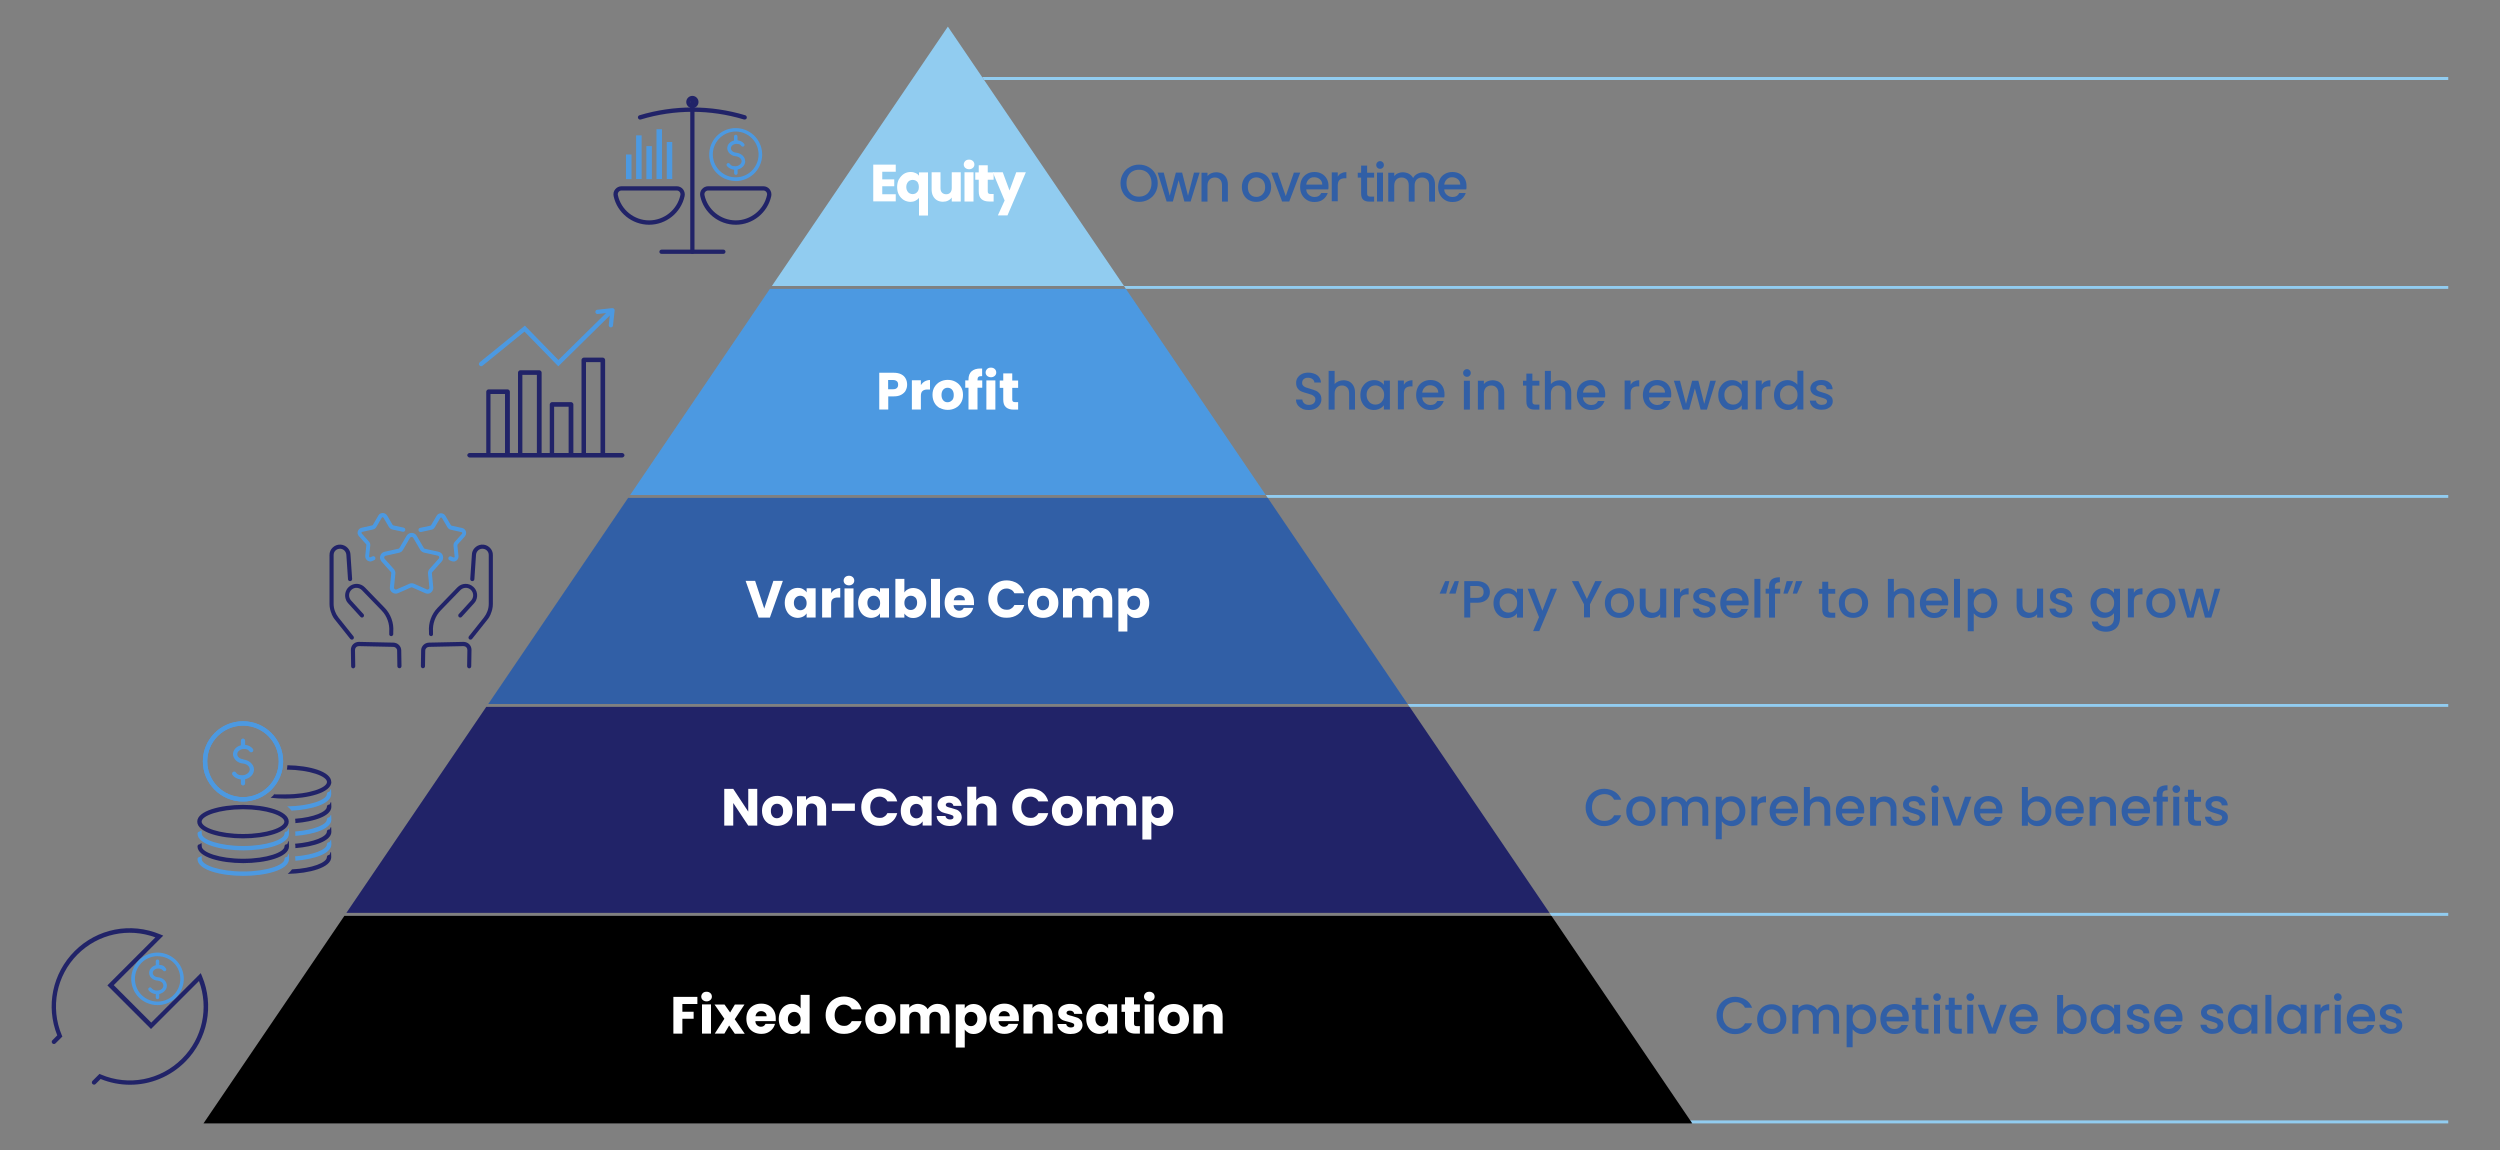 <?xml version="1.0" encoding="UTF-8"?>
<svg id="Layer_1" xmlns="http://www.w3.org/2000/svg" version="1.1" viewBox="0 0 2000 920">
  <rect x="0" y="0" width="2000" height="920" fill="#808080" stroke="none"/>
  <!-- Generator: Adobe Illustrator 29.4.0, SVG Export Plug-In . SVG Version: 2.1.0 Build 152)  -->
  <defs>
    <style>
      .st0, .st1, .st2, .st3, .st4 {
        isolation: isolate;
      }

      .st0, .st1, .st3, .st4 {
        mix-blend-mode: multiply;
      }

      .st0, .st5 {
        fill: #91ccf0;
      }

      .st6 {
        fill: #315fa6;
      }

      .st7, .st4 {
        fill: #212368;
      }

      .st8 {
        fill: #fff;
      }

      .st3, .st9 {
        fill: #4c99e1;
      }
    </style>
  </defs>
  <g class="st2">
    <g id="Layer_11" data-name="Layer_1">
      <g>
        <g class="st2">
          <g id="Layer_11">
            <g>
              <polygon class="st5" points="1352.5 897.5 1353.1 898.7 1958.6 898.7 1958.6 896.3 1351.9 896.3 1352.5 897.5"/>
              <g>
                <g>
                  <polygon class="st4" points="1239.6 730.3 1127.7 565.5 389 565.5 277.1 730.3 1239.6 730.3"/>
                  <polygon class="st6" points="502.5 398.3 390.6 563.2 1126.1 563.2 1014.2 398.3 502.5 398.3"/>
                  <polygon class="st0" points="899.2 228.8 758.3 21.3 617.5 228.8 899.2 228.8"/>
                  <polygon class="st3" points="615.9 231.1 504.1 396 1012.6 396 900.7 231.1 615.9 231.1"/>
                  <polygon class="st1" points="275.5 732.7 162.8 898.7 1353.8 898.7 1241.2 732.7 275.5 732.7"/>
                </g>
                <g>
                  <polygon class="st5" points="1241.2 732.7 1958.6 732.7 1958.6 730.3 1239.6 730.3 1241.2 732.7"/>
                  <polygon class="st5" points="900.7 231.1 1958.6 231.1 1958.6 228.8 899.2 228.8 900.7 231.1"/>
                  <polygon class="st5" points="785.7 61.6 787.3 64 1958.6 64 1958.6 61.6 785.7 61.6"/>
                  <polygon class="st5" points="1014.2 398.3 1958.6 398.3 1958.6 396 1012.6 396 1014.2 398.3"/>
                  <polygon class="st5" points="1127.7 565.5 1958.6 565.5 1958.6 563.2 1126.1 563.2 1127.7 565.5"/>
                </g>
                <g>
                  <path class="st8" d="M724.6,312.4c-.8,1.4-2,2.5-3.6,3.4s-3.6,1.3-6,1.3h-4.4v10.5h-7.2v-29.4h11.6c2.3,0,4.3.4,5.9,1.2s2.8,1.9,3.6,3.4c.8,1.4,1.2,3.1,1.2,4.9s-.4,3.3-1.2,4.7h.1ZM717.5,310.4c.7-.6,1-1.5,1-2.7s-.3-2.1-1-2.7-1.7-1-3.1-1h-3.9v7.4h3.9c1.4,0,2.4-.3,3.1-1h0Z"/>
                  <path class="st8" d="M739.8,305.1c1.3-.7,2.7-1.1,4.2-1.1v7.6h-2c-1.8,0-3.1.4-4,1.2s-1.3,2.1-1.3,4v10.8h-7.2v-23.4h7.2v3.9c.8-1.3,1.9-2.3,3.1-3h0Z"/>
                  <path class="st8" d="M751.9,326.5c-1.8-1-3.3-2.4-4.3-4.2s-1.6-3.9-1.6-6.4.5-4.5,1.6-6.3,2.5-3.2,4.4-4.2,3.9-1.5,6.2-1.5,4.4.5,6.2,1.5,3.3,2.4,4.4,4.2c1.1,1.8,1.6,3.9,1.6,6.3s-.5,4.5-1.6,6.3-2.5,3.2-4.4,4.2-3.9,1.5-6.2,1.5-4.3-.5-6.2-1.5h-.1ZM761.6,320.3c1-1,1.4-2.4,1.4-4.3s-.5-3.3-1.4-4.3-2.1-1.5-3.5-1.5-2.6.5-3.5,1.5-1.4,2.4-1.4,4.3.5,3.3,1.4,4.3,2,1.5,3.4,1.5,2.5-.5,3.5-1.5h0Z"/>
                  <path class="st8" d="M785.8,310.2h-3.8v17.4h-7.2v-17.4h-2.6v-5.9h2.6v-.7c0-2.9.8-5.1,2.5-6.6s4.1-2.2,7.2-2.2.9,0,1.2,0v6.1c-1.4,0-2.3.1-2.9.6-.6.5-.8,1.3-.8,2.6v.2h3.8v5.9h0Z"/>
                  <path class="st8" d="M789.7,300.7c-.8-.7-1.2-1.7-1.2-2.7s.4-2,1.2-2.8,1.8-1.1,3.1-1.1,2.2.4,3,1.1,1.2,1.7,1.2,2.8-.4,2-1.2,2.7-1.8,1.1-3,1.1-2.3-.4-3.1-1.1ZM796.3,304.3v23.4h-7.2v-23.4h7.2Z"/>
                  <path class="st8" d="M814.5,321.6v6.1h-3.6c-2.6,0-4.6-.6-6.1-1.9s-2.2-3.3-2.2-6.2v-9.3h-2.8v-5.9h2.8v-5.7h7.2v5.7h4.7v5.9h-4.7v9.4c0,.7.2,1.2.5,1.5s.9.5,1.7.5h2.6-.1Z"/>
                </g>
                <g>
                  <path class="st8" d="M626.3,464.7l-10.4,29.4h-9l-10.4-29.4h7.6l7.3,22.2,7.3-22.2h7.6Z"/>
                  <path class="st8" d="M629.2,476c.9-1.8,2.1-3.2,3.7-4.2s3.3-1.5,5.2-1.5,3.1.3,4.3,1,2.2,1.5,2.9,2.6v-3.3h7.2v23.4h-7.2v-3.3c-.7,1.1-1.7,2-2.9,2.6s-2.7,1-4.3,1-3.6-.5-5.2-1.5-2.8-2.4-3.7-4.2c-.9-1.8-1.4-3.9-1.4-6.3s.5-4.5,1.4-6.3h0ZM643.8,478.1c-1-1-2.2-1.5-3.6-1.5s-2.6.5-3.6,1.5-1.5,2.4-1.5,4.2.5,3.2,1.5,4.3c1,1,2.2,1.6,3.6,1.6s2.6-.5,3.6-1.5,1.5-2.4,1.5-4.2-.5-3.2-1.5-4.2h0v-.2Z"/>
                  <path class="st8" d="M668,471.5c1.3-.7,2.7-1.1,4.2-1.1v7.6h-2c-1.8,0-3.1.4-4,1.2s-1.3,2.1-1.3,4v10.8h-7.2v-23.4h7.2v3.9c.8-1.3,1.9-2.3,3.1-3h0Z"/>
                  <path class="st8" d="M676.1,467.2c-.8-.7-1.2-1.7-1.2-2.7s.4-2,1.2-2.8c.8-.7,1.8-1.1,3.1-1.1s2.2.4,3,1.1,1.2,1.7,1.2,2.8-.4,2-1.2,2.7-1.8,1.1-3,1.1-2.3-.4-3.1-1.1ZM682.8,470.7v23.4h-7.2v-23.4h7.2Z"/>
                  <path class="st8" d="M687.9,476c.9-1.8,2.1-3.2,3.7-4.2s3.3-1.5,5.2-1.5,3.1.3,4.3,1,2.2,1.5,2.9,2.6v-3.3h7.2v23.4h-7.2v-3.3c-.7,1.1-1.7,2-2.9,2.6s-2.7,1-4.3,1-3.6-.5-5.2-1.5-2.8-2.4-3.7-4.2c-.9-1.8-1.4-3.9-1.4-6.3s.5-4.5,1.4-6.3h0ZM702.6,478.1c-1-1-2.2-1.5-3.6-1.5s-2.6.5-3.6,1.5-1.5,2.4-1.5,4.2.5,3.2,1.5,4.3c1,1,2.2,1.6,3.6,1.6s2.6-.5,3.6-1.5,1.5-2.4,1.5-4.2-.5-3.2-1.5-4.2h0v-.2Z"/>
                  <path class="st8" d="M726.4,471.4c1.3-.7,2.7-1,4.3-1s3.7.5,5.2,1.5,2.8,2.4,3.7,4.2c.9,1.8,1.4,3.9,1.4,6.3s-.5,4.5-1.4,6.3-2.1,3.2-3.7,4.2-3.3,1.5-5.2,1.5-3.1-.3-4.3-1-2.2-1.5-2.9-2.6v3.3h-7.2v-31h7.2v10.9c.7-1.1,1.6-2,2.9-2.6h0ZM732.3,478.1c-1-1-2.2-1.5-3.7-1.5s-2.6.5-3.6,1.5-1.5,2.4-1.5,4.2.5,3.2,1.5,4.2,2.2,1.5,3.6,1.5,2.6-.5,3.6-1.6,1.5-2.5,1.5-4.3-.5-3.2-1.5-4.2h0v.2Z"/>
                  <path class="st8" d="M752,463.1v31h-7.2v-31h7.2Z"/>
                  <path class="st8" d="M779.1,484.1h-16.2c0,1.5.6,2.6,1.4,3.3s1.8,1.2,3,1.2c1.8,0,3-.8,3.7-2.3h7.6c-.4,1.5-1.1,2.9-2.1,4.1s-2.3,2.2-3.8,2.9-3.2,1-5.2,1-4.3-.5-6.1-1.5-3.2-2.4-4.2-4.2-1.5-3.9-1.5-6.4.5-4.6,1.5-6.4,2.4-3.2,4.2-4.2,3.8-1.5,6.2-1.5,4.3.5,6,1.4c1.8.9,3.1,2.3,4.1,4.1s1.5,3.8,1.5,6.2,0,1.4,0,2.1h0v.2ZM771.9,480.1c0-1.2-.4-2.2-1.3-2.9s-1.9-1.1-3.1-1.1-2.2.3-3,1.1c-.8.7-1.3,1.7-1.5,3h9-.1Z"/>
                  <path class="st8" d="M792.5,471.5c1.3-2.3,3-4,5.3-5.3,2.2-1.3,4.8-1.9,7.6-1.9s6.5.9,9,2.8c2.5,1.8,4.1,4.4,5,7.5h-7.9c-.6-1.2-1.4-2.2-2.5-2.8-1.1-.6-2.3-1-3.7-1-2.2,0-4,.8-5.4,2.3s-2.1,3.6-2.1,6.2.7,4.6,2.1,6.2,3.2,2.3,5.4,2.3,2.6-.3,3.7-1c1.1-.6,1.9-1.6,2.5-2.8h7.9c-.8,3.2-2.5,5.7-5,7.5s-5.5,2.7-9,2.7-5.4-.6-7.6-1.9c-2.3-1.3-4-3-5.3-5.3s-1.9-4.8-1.9-7.7.6-5.5,1.9-7.8h0Z"/>
                  <path class="st8" d="M828.2,492.9c-1.8-1-3.3-2.4-4.3-4.2s-1.6-3.9-1.6-6.4.5-4.5,1.6-6.3,2.5-3.2,4.4-4.2,3.9-1.5,6.2-1.5,4.4.5,6.2,1.5,3.3,2.4,4.4,4.2,1.6,3.9,1.6,6.3-.5,4.5-1.6,6.3-2.5,3.2-4.4,4.2-3.9,1.5-6.2,1.5-4.3-.5-6.2-1.5h-.1ZM837.9,486.7c1-1,1.4-2.4,1.4-4.3s-.5-3.3-1.4-4.3-2.1-1.5-3.5-1.5-2.6.5-3.5,1.5-1.4,2.4-1.4,4.3.5,3.3,1.4,4.3,2,1.5,3.4,1.5,2.5-.5,3.5-1.5h0Z"/>
                  <path class="st8" d="M887.2,473.1c1.7,1.8,2.6,4.2,2.6,7.3v13.6h-7.1v-12.7c0-1.5-.4-2.7-1.2-3.5s-1.9-1.2-3.3-1.2-2.5.4-3.3,1.2-1.2,2-1.2,3.5v12.7h-7.1v-12.7c0-1.5-.4-2.7-1.2-3.5s-1.9-1.2-3.3-1.2-2.5.4-3.3,1.2-1.2,2-1.2,3.5v12.7h-7.2v-23.4h7.2v2.9c.7-1,1.7-1.8,2.8-2.3,1.2-.6,2.5-.9,4-.9s3.3.4,4.7,1.1c1.4.8,2.5,1.8,3.2,3.2.8-1.3,1.9-2.3,3.3-3.1,1.4-.8,2.9-1.2,4.6-1.2,2.9,0,5.2.9,6.9,2.6h0v.2Z"/>
                  <path class="st8" d="M904.8,471.4c1.2-.7,2.7-1,4.3-1s3.7.5,5.2,1.5,2.8,2.4,3.7,4.2c.9,1.8,1.4,3.9,1.4,6.3s-.5,4.5-1.4,6.3-2.1,3.2-3.7,4.2-3.3,1.5-5.2,1.5-3.1-.3-4.3-1-2.2-1.5-2.9-2.6v14.4h-7.2v-34.5h7.2v3.3c.7-1.1,1.7-2,2.9-2.6h0ZM910.7,478.1c-1-1-2.2-1.5-3.7-1.5s-2.6.5-3.6,1.5-1.5,2.4-1.5,4.2.5,3.2,1.5,4.2,2.2,1.5,3.6,1.5,2.6-.5,3.6-1.6,1.5-2.5,1.5-4.3-.5-3.2-1.5-4.2h0v.2Z"/>
                </g>
                <g>
                  <path class="st8" d="M605.8,660.5h-7.2l-12-18.1v18.1h-7.2v-29.4h7.2l12,18.2v-18.2h7.2v29.4Z"/>
                  <path class="st8" d="M615.5,659.3c-1.8-1-3.3-2.4-4.3-4.2s-1.6-3.9-1.6-6.4.5-4.5,1.6-6.3,2.5-3.2,4.4-4.2,3.9-1.5,6.2-1.5,4.4.5,6.2,1.5,3.3,2.4,4.4,4.2c1.1,1.8,1.6,3.9,1.6,6.3s-.5,4.5-1.6,6.3-2.5,3.2-4.4,4.2-3.9,1.5-6.2,1.5-4.3-.5-6.2-1.5h-.1ZM625.1,653.1c1-1,1.4-2.4,1.4-4.3s-.5-3.3-1.4-4.3-2.1-1.5-3.5-1.5-2.6.5-3.5,1.5-1.4,2.4-1.4,4.3.5,3.3,1.4,4.3,2,1.5,3.4,1.5,2.5-.5,3.5-1.5h0Z"/>
                  <path class="st8" d="M658.5,639.5c1.6,1.8,2.4,4.2,2.4,7.3v13.6h-7.1v-12.7c0-1.6-.4-2.8-1.2-3.6s-1.9-1.3-3.3-1.3-2.5.4-3.3,1.3-1.2,2.1-1.2,3.6v12.7h-7.2v-23.4h7.2v3.1c.7-1,1.7-1.8,2.9-2.4s2.6-.9,4.1-.9c2.7,0,4.9.9,6.6,2.7h0Z"/>
                  <path class="st8" d="M683.9,642.8v5.9h-18.4v-5.9h18.4Z"/>
                  <path class="st8" d="M690.9,638c1.3-2.3,3-4,5.3-5.3,2.2-1.3,4.8-1.9,7.6-1.9s6.5.9,9,2.8c2.5,1.8,4.1,4.4,5,7.5h-7.9c-.6-1.2-1.4-2.2-2.5-2.8s-2.3-1-3.7-1c-2.2,0-4,.8-5.4,2.3s-2.1,3.6-2.1,6.2.7,4.6,2.1,6.2,3.2,2.3,5.4,2.3,2.6-.3,3.7-1c1.1-.6,1.9-1.6,2.5-2.8h7.9c-.8,3.2-2.5,5.7-5,7.5s-5.5,2.7-9,2.7-5.4-.6-7.6-1.9c-2.3-1.3-4-3-5.3-5.3s-1.9-4.8-1.9-7.7.6-5.5,1.9-7.8h0Z"/>
                  <path class="st8" d="M722,642.4c.9-1.8,2.1-3.2,3.7-4.2s3.3-1.5,5.2-1.5,3.1.3,4.3,1,2.2,1.5,2.9,2.6v-3.3h7.2v23.4h-7.2v-3.3c-.7,1.1-1.7,2-2.9,2.6s-2.7,1-4.3,1-3.6-.5-5.2-1.5-2.8-2.4-3.7-4.2-1.4-3.9-1.4-6.3.5-4.5,1.4-6.3h0ZM736.7,644.6c-1-1-2.2-1.5-3.6-1.5s-2.6.5-3.6,1.5-1.5,2.4-1.5,4.2.5,3.2,1.5,4.3c1,1,2.2,1.6,3.6,1.6s2.6-.5,3.6-1.5,1.5-2.4,1.5-4.2-.5-3.2-1.5-4.2h0v-.2Z"/>
                  <path class="st8" d="M754.6,659.8c-1.6-.7-2.8-1.7-3.8-2.9s-1.4-2.6-1.5-4.1h7.1c0,.8.5,1.5,1.1,2,.7.5,1.5.8,2.5.8s1.6-.2,2.1-.5.7-.8.7-1.4-.3-1.2-1.1-1.5c-.7-.3-1.8-.7-3.4-1.1-1.7-.4-3.1-.8-4.2-1.2-1.1-.4-2.1-1.1-2.9-2.1-.8-.9-1.2-2.2-1.2-3.8s.4-2.6,1.1-3.7c.7-1.1,1.8-2,3.3-2.6,1.4-.6,3.1-1,5.1-1,2.9,0,5.2.7,6.9,2.2s2.7,3.4,2.9,5.8h-6.6c0-.8-.5-1.5-1.1-1.9-.6-.5-1.4-.7-2.4-.7s-1.5.2-1.9.5-.7.8-.7,1.3.4,1.2,1.1,1.5,1.8.7,3.3,1c1.7.5,3.1.9,4.2,1.3s2,1.1,2.9,2.1c.8,1,1.2,2.3,1.3,3.9,0,1.4-.4,2.6-1.2,3.7-.8,1.1-1.9,1.9-3.3,2.5s-3.1.9-5,.9-3.8-.3-5.4-1h.1Z"/>
                  <path class="st8" d="M794.7,639.5c1.6,1.8,2.4,4.2,2.4,7.3v13.6h-7.1v-12.7c0-1.6-.4-2.8-1.2-3.6s-1.9-1.3-3.3-1.3-2.5.4-3.3,1.3-1.2,2.1-1.2,3.6v12.7h-7.2v-31h7.2v10.8c.7-1,1.7-1.9,3-2.5s2.7-.9,4.2-.9c2.7,0,4.8.9,6.4,2.7h0Z"/>
                  <path class="st8" d="M811.7,638c1.3-2.3,3-4,5.3-5.3,2.2-1.3,4.8-1.9,7.6-1.9s6.5.9,9,2.8c2.5,1.8,4.1,4.4,5,7.5h-7.9c-.6-1.2-1.4-2.2-2.5-2.8s-2.3-1-3.7-1c-2.2,0-4,.8-5.4,2.3s-2.1,3.6-2.1,6.2.7,4.6,2.1,6.2,3.2,2.3,5.4,2.3,2.6-.3,3.7-1c1.1-.6,1.9-1.6,2.5-2.8h7.9c-.8,3.2-2.5,5.7-5,7.5s-5.5,2.7-9,2.7-5.4-.6-7.6-1.9c-2.3-1.3-4-3-5.3-5.3s-1.9-4.8-1.9-7.7.6-5.5,1.9-7.8h0Z"/>
                  <path class="st8" d="M847.4,659.3c-1.8-1-3.3-2.4-4.3-4.2s-1.6-3.9-1.6-6.4.5-4.5,1.6-6.3,2.5-3.2,4.4-4.2,3.9-1.5,6.2-1.5,4.4.5,6.2,1.5,3.3,2.4,4.4,4.2c1.1,1.8,1.6,3.9,1.6,6.3s-.5,4.5-1.6,6.3-2.5,3.2-4.4,4.2-3.9,1.5-6.2,1.5-4.3-.5-6.2-1.5h-.1ZM857,653.1c1-1,1.4-2.4,1.4-4.3s-.5-3.3-1.4-4.3-2.1-1.5-3.5-1.5-2.6.5-3.5,1.5-1.4,2.4-1.4,4.3.5,3.3,1.4,4.3,2,1.5,3.4,1.5,2.5-.5,3.5-1.5h0Z"/>
                  <path class="st8" d="M906.3,639.5c1.7,1.8,2.6,4.2,2.6,7.3v13.6h-7.1v-12.7c0-1.5-.4-2.7-1.2-3.5s-1.9-1.2-3.3-1.2-2.5.4-3.3,1.2-1.2,2-1.2,3.5v12.7h-7.1v-12.7c0-1.5-.4-2.7-1.2-3.5s-1.9-1.2-3.3-1.2-2.5.4-3.3,1.2-1.2,2-1.2,3.5v12.7h-7.2v-23.4h7.2v2.9c.7-1,1.7-1.8,2.8-2.3s2.5-.9,4-.9,3.3.4,4.7,1.1c1.4.8,2.5,1.8,3.2,3.2.8-1.3,1.9-2.3,3.3-3.1,1.4-.8,2.9-1.2,4.6-1.2,2.9,0,5.2.9,6.9,2.6h0v.2Z"/>
                  <path class="st8" d="M924,637.8c1.2-.7,2.7-1,4.3-1s3.7.5,5.2,1.5,2.8,2.4,3.7,4.2,1.4,3.9,1.4,6.3-.5,4.5-1.4,6.3-2.1,3.2-3.7,4.2-3.3,1.5-5.2,1.5-3.1-.3-4.3-1-2.2-1.5-2.9-2.6v14.4h-7.2v-34.5h7.2v3.3c.7-1.1,1.7-2,2.9-2.6h0ZM929.8,644.5c-1-1-2.2-1.5-3.7-1.5s-2.6.5-3.6,1.5-1.5,2.4-1.5,4.2.5,3.2,1.5,4.2,2.2,1.5,3.6,1.5,2.6-.5,3.6-1.6,1.5-2.5,1.5-4.3-.5-3.2-1.5-4.2h0v.2Z"/>
                </g>
                <g>
                  <path class="st8" d="M557.9,797.5v5.7h-12v6.2h9v5.6h-9v11.9h-7.2v-29.4h19.2Z"/>
                  <path class="st8" d="M562.2,800c-.8-.7-1.2-1.7-1.2-2.7s.4-2,1.2-2.8,1.8-1.1,3.1-1.1,2.2.4,3,1.1,1.2,1.7,1.2,2.8-.4,2-1.2,2.7-1.8,1.1-3,1.1-2.3-.4-3.1-1.1ZM568.8,803.5v23.4h-7.2v-23.4h7.2Z"/>
                  <path class="st8" d="M587.8,826.9l-4.5-6.5-3.8,6.5h-7.7l7.7-11.9-7.9-11.4h8l4.5,6.4,3.8-6.4h7.7l-7.8,11.8,8,11.6h-8.1,0Z"/>
                  <path class="st8" d="M620.5,816.9h-16.2c0,1.5.6,2.6,1.4,3.3s1.8,1.2,3,1.2c1.8,0,3-.8,3.7-2.3h7.6c-.4,1.5-1.1,2.9-2.1,4.1-1,1.2-2.3,2.2-3.8,2.9s-3.2,1-5.2,1-4.3-.5-6.1-1.5-3.2-2.4-4.2-4.2-1.5-3.9-1.5-6.4.5-4.6,1.5-6.4c1-1.8,2.4-3.2,4.2-4.2s3.8-1.5,6.2-1.5,4.3.5,6,1.4,3.1,2.3,4.1,4.1,1.5,3.8,1.5,6.2,0,1.4,0,2.1h0v.2ZM613.3,812.9c0-1.2-.4-2.2-1.3-2.9s-1.9-1.1-3.1-1.1-2.2.3-3,1.1c-.8.7-1.3,1.7-1.5,3h9-.1Z"/>
                  <path class="st8" d="M624.4,808.8c.9-1.8,2.1-3.2,3.7-4.2s3.3-1.5,5.2-1.5,2.9.3,4.2,1c1.3.6,2.3,1.5,3,2.6v-10.8h7.2v31h-7.2v-3.4c-.7,1.1-1.6,2-2.9,2.7s-2.7,1-4.3,1-3.7-.5-5.2-1.5-2.8-2.4-3.7-4.2-1.4-3.9-1.4-6.3.5-4.5,1.4-6.3h0ZM639,811c-1-1-2.2-1.5-3.6-1.5s-2.6.5-3.6,1.5-1.5,2.4-1.5,4.2.5,3.2,1.5,4.3c1,1,2.2,1.6,3.6,1.6s2.6-.5,3.6-1.5,1.5-2.4,1.5-4.2-.5-3.2-1.5-4.2h0v-.2Z"/>
                  <path class="st8" d="M662.4,804.4c1.3-2.3,3-4,5.3-5.3,2.2-1.3,4.8-1.9,7.6-1.9s6.5.9,9,2.8c2.5,1.8,4.1,4.4,5,7.5h-7.9c-.6-1.2-1.4-2.2-2.5-2.8s-2.3-1-3.7-1c-2.2,0-4,.8-5.4,2.3s-2.1,3.6-2.1,6.2.7,4.6,2.1,6.2,3.2,2.3,5.4,2.3,2.6-.3,3.7-1c1.1-.6,1.9-1.6,2.5-2.8h7.9c-.8,3.2-2.5,5.7-5,7.5s-5.5,2.7-9,2.7-5.4-.6-7.6-1.9c-2.3-1.3-4-3-5.3-5.3s-1.9-4.8-1.9-7.7.6-5.5,1.9-7.8h0Z"/>
                  <path class="st8" d="M698.1,825.8c-1.8-1-3.3-2.4-4.3-4.2s-1.6-3.9-1.6-6.4.5-4.5,1.6-6.3,2.5-3.2,4.4-4.2,3.9-1.5,6.2-1.5,4.4.5,6.2,1.5,3.3,2.4,4.4,4.2c1.1,1.8,1.6,3.9,1.6,6.3s-.5,4.5-1.6,6.3-2.5,3.2-4.4,4.2-3.9,1.5-6.2,1.5-4.3-.5-6.2-1.5h-.1ZM707.8,819.5c1-1,1.4-2.4,1.4-4.3s-.5-3.3-1.4-4.3-2.1-1.5-3.5-1.5-2.6.5-3.5,1.5-1.4,2.4-1.4,4.3.5,3.3,1.4,4.3,2,1.5,3.4,1.5,2.5-.5,3.5-1.5h0Z"/>
                  <path class="st8" d="M757,805.9c1.7,1.8,2.6,4.2,2.6,7.3v13.6h-7.1v-12.7c0-1.5-.4-2.7-1.2-3.5s-1.9-1.2-3.3-1.2-2.5.4-3.3,1.2-1.2,2-1.2,3.5v12.7h-7.1v-12.7c0-1.5-.4-2.7-1.2-3.5s-1.9-1.2-3.3-1.2-2.5.4-3.3,1.2-1.2,2-1.2,3.5v12.7h-7.2v-23.4h7.2v2.9c.7-1,1.7-1.8,2.8-2.3s2.5-.9,4-.9,3.3.4,4.7,1.1c1.4.8,2.5,1.8,3.2,3.2.8-1.3,1.9-2.3,3.3-3.1,1.4-.8,2.9-1.2,4.6-1.2,2.9,0,5.2.9,6.9,2.6h0v.2Z"/>
                  <path class="st8" d="M774.7,804.2c1.2-.7,2.7-1,4.3-1s3.7.5,5.2,1.5,2.8,2.4,3.7,4.2,1.4,3.9,1.4,6.3-.5,4.5-1.4,6.3-2.1,3.2-3.7,4.2-3.3,1.5-5.2,1.5-3.1-.3-4.3-1-2.2-1.5-2.9-2.6v14.4h-7.2v-34.5h7.2v3.3c.7-1.1,1.7-2,2.9-2.6h0ZM780.5,811c-1-1-2.2-1.5-3.7-1.5s-2.6.5-3.6,1.5-1.5,2.4-1.5,4.2.5,3.2,1.5,4.2,2.2,1.5,3.6,1.5,2.6-.5,3.6-1.6,1.5-2.5,1.5-4.3-.5-3.2-1.5-4.2h0v.2Z"/>
                  <path class="st8" d="M815,816.9h-16.2c0,1.5.6,2.6,1.4,3.3s1.8,1.2,3,1.2c1.8,0,3-.8,3.7-2.3h7.6c-.4,1.5-1.1,2.9-2.1,4.1-1,1.2-2.3,2.2-3.8,2.9s-3.2,1-5.2,1-4.3-.5-6.1-1.5-3.2-2.4-4.2-4.2-1.5-3.9-1.5-6.4.5-4.6,1.5-6.4c1-1.8,2.4-3.2,4.2-4.2s3.8-1.5,6.2-1.5,4.3.5,6,1.4,3.1,2.3,4.1,4.1,1.5,3.8,1.5,6.2,0,1.4,0,2.1h0v.2ZM807.8,812.9c0-1.2-.4-2.2-1.3-2.9s-1.9-1.1-3.1-1.1-2.2.3-3,1.1c-.8.7-1.3,1.7-1.5,3h9-.1Z"/>
                  <path class="st8" d="M839.7,805.9c1.6,1.8,2.4,4.2,2.4,7.3v13.6h-7.1v-12.7c0-1.6-.4-2.8-1.2-3.6s-1.9-1.3-3.3-1.3-2.5.4-3.3,1.3-1.2,2.1-1.2,3.6v12.7h-7.2v-23.4h7.2v3.1c.7-1,1.7-1.8,2.9-2.4s2.6-.9,4.1-.9c2.7,0,4.9.9,6.6,2.7h0Z"/>
                  <path class="st8" d="M851.2,826.2c-1.6-.7-2.8-1.7-3.8-2.9s-1.4-2.6-1.5-4.1h7.1c0,.8.5,1.5,1.1,2,.7.5,1.5.8,2.5.8s1.6-.2,2.1-.5.7-.8.7-1.4-.3-1.2-1.1-1.5c-.7-.3-1.8-.7-3.4-1.1-1.7-.4-3.1-.8-4.2-1.2-1.1-.4-2.1-1.1-2.9-2.1-.8-.9-1.2-2.2-1.2-3.8s.4-2.6,1.1-3.7c.7-1.1,1.8-2,3.3-2.6,1.4-.6,3.1-1,5.1-1,2.9,0,5.2.7,6.9,2.2s2.7,3.4,2.9,5.8h-6.6c0-.8-.5-1.5-1.1-1.9-.6-.5-1.4-.7-2.4-.7s-1.5.2-1.9.5-.7.8-.7,1.3.4,1.2,1.1,1.5,1.8.7,3.3,1c1.7.5,3.1.9,4.2,1.3s2,1.1,2.9,2.1c.8,1,1.2,2.3,1.3,3.9,0,1.4-.4,2.6-1.2,3.7-.8,1.1-1.9,1.9-3.3,2.5s-3.1.9-5,.9-3.8-.3-5.4-1h.1Z"/>
                  <path class="st8" d="M870.4,808.8c.9-1.8,2.1-3.2,3.7-4.2s3.3-1.5,5.2-1.5,3.1.3,4.3,1,2.2,1.5,2.9,2.6v-3.3h7.2v23.4h-7.2v-3.3c-.7,1.1-1.7,2-2.9,2.6s-2.7,1-4.3,1-3.6-.5-5.2-1.5-2.8-2.4-3.7-4.2-1.4-3.9-1.4-6.3.5-4.5,1.4-6.3h0ZM885,811c-1-1-2.2-1.5-3.6-1.5s-2.6.5-3.6,1.5-1.5,2.4-1.5,4.2.5,3.2,1.5,4.3c1,1,2.2,1.6,3.6,1.6s2.6-.5,3.6-1.5,1.5-2.4,1.5-4.2-.5-3.2-1.5-4.2h0v-.2Z"/>
                  <path class="st8" d="M911.9,820.8v6.1h-3.6c-2.6,0-4.6-.6-6.1-1.9-1.5-1.3-2.2-3.3-2.2-6.2v-9.3h-2.8v-6h2.8v-5.7h7.2v5.7h4.7v6h-4.7v9.4c0,.7.2,1.2.5,1.5s.9.5,1.7.5h2.6-.1Z"/>
                  <path class="st8" d="M916.4,800c-.8-.7-1.2-1.7-1.2-2.7s.4-2,1.2-2.8,1.8-1.1,3.1-1.1,2.2.4,3,1.1,1.2,1.7,1.2,2.8-.4,2-1.2,2.7-1.8,1.1-3,1.1-2.3-.4-3.1-1.1ZM923,803.5v23.4h-7.2v-23.4h7.2Z"/>
                  <path class="st8" d="M932.7,825.8c-1.8-1-3.3-2.4-4.3-4.2s-1.6-3.9-1.6-6.4.5-4.5,1.6-6.3,2.5-3.2,4.4-4.2,3.9-1.5,6.2-1.5,4.4.5,6.2,1.5,3.3,2.4,4.4,4.2c1.1,1.8,1.6,3.9,1.6,6.3s-.5,4.5-1.6,6.3-2.5,3.2-4.4,4.2-3.9,1.5-6.2,1.5-4.3-.5-6.2-1.5h-.1ZM942.4,819.5c1-1,1.4-2.4,1.4-4.3s-.5-3.3-1.4-4.3-2.1-1.5-3.5-1.5-2.6.5-3.5,1.5-1.4,2.4-1.4,4.3.5,3.3,1.4,4.3,2,1.5,3.4,1.5,2.5-.5,3.5-1.5h0Z"/>
                  <path class="st8" d="M975.7,805.9c1.6,1.8,2.4,4.2,2.4,7.3v13.6h-7.1v-12.7c0-1.6-.4-2.8-1.2-3.6s-1.9-1.3-3.3-1.3-2.5.4-3.3,1.3-1.2,2.1-1.2,3.6v12.7h-7.2v-23.4h7.2v3.1c.7-1,1.7-1.8,2.9-2.4s2.6-.9,4.1-.9c2.7,0,4.9.9,6.6,2.7h0Z"/>
                </g>
                <g>
                  <path class="st8" d="M705.8,137.6v5.9h9.6v5.5h-9.6v6.4h10.8v5.7h-18v-29.4h18v5.7h-10.8v.2Z"/>
                  <path class="st8" d="M719.2,143.4c1-1.8,2.3-3.2,3.9-4.3,1.6-1,3.4-1.5,5.3-1.5s2.8.3,4,.8,2.1,1.2,2.8,2.2v-2.7h7.2v34.5h-7.2v-14.1c-.8,1-1.8,1.8-2.9,2.3-1.2.6-2.5.9-4,.9s-3.7-.5-5.3-1.5-2.9-2.4-3.9-4.2-1.4-3.9-1.4-6.2.5-4.4,1.4-6.2h.1ZM734.5,146.4c-.5-.9-1.1-1.5-1.9-1.9s-1.6-.6-2.5-.6-1.6.2-2.4.6-1.4,1.1-1.9,1.9c-.5.9-.8,1.9-.8,3.2s.3,2.3.8,3.2,1.1,1.5,1.9,1.9,1.6.6,2.4.6,1.7-.2,2.4-.6,1.4-1.1,1.9-1.9c.5-.9.7-1.9.7-3.2s-.2-2.3-.7-3.2h0Z"/>
                  <path class="st8" d="M768.6,137.8v23.4h-7.2v-3.2c-.7,1-1.7,1.9-3,2.5-1.2.6-2.6.9-4.1.9s-3.4-.4-4.7-1.2-2.4-1.9-3.2-3.5c-.8-1.5-1.1-3.3-1.1-5.3v-13.6h7.1v12.7c0,1.6.4,2.8,1.2,3.6s1.9,1.3,3.3,1.3,2.5-.4,3.3-1.3c.8-.9,1.2-2.1,1.2-3.6v-12.7h7.2Z"/>
                  <path class="st8" d="M772.2,134.3c-.8-.7-1.2-1.7-1.2-2.7s.4-2,1.2-2.8,1.8-1.1,3.1-1.1,2.2.4,3,1.1,1.2,1.7,1.2,2.8-.4,2-1.2,2.7-1.8,1.1-3,1.1-2.3-.4-3.1-1.1ZM778.8,137.8v23.4h-7.2v-23.4h7.2Z"/>
                  <path class="st8" d="M794.9,155.1v6.1h-3.6c-2.6,0-4.6-.6-6.1-1.9s-2.2-3.3-2.2-6.2v-9.3h-2.8v-5.9h2.8v-5.7h7.2v5.7h4.7v5.9h-4.7v9.4c0,.7.2,1.2.5,1.5s.9.5,1.7.5h2.6-.1Z"/>
                  <path class="st8" d="M820.7,137.8l-14.7,34.5h-7.7l5.4-11.9-9.5-22.6h8l5.4,14.6,5.4-14.6h7.8-.1Z"/>
                </g>
                <g>
                  <path class="st6" d="M1041.8,326.9c-1.6-.7-2.8-1.7-3.7-2.9-.9-1.3-1.3-2.7-1.3-4.4h5.1c0,1.3.6,2.3,1.5,3.1.9.8,2.1,1.2,3.7,1.2s2.9-.4,3.8-1.2c.9-.8,1.4-1.8,1.4-3.1s-.3-1.8-.9-2.4-1.3-1.1-2.1-1.4c-.9-.3-2-.7-3.5-1.1-1.9-.5-3.4-1-4.6-1.5s-2.2-1.3-3-2.4-1.3-2.5-1.3-4.4.4-3.1,1.3-4.4,2-2.2,3.5-2.9c1.5-.7,3.2-1,5.2-1s5.1.7,6.9,2.1,2.8,3.3,3,5.8h-5.3c0-1.1-.6-2-1.5-2.7s-2.1-1.1-3.6-1.1-2.5.3-3.4,1.1c-.9.7-1.3,1.7-1.3,3s.3,1.6.8,2.2,1.2,1,2.1,1.4c.8.3,2,.7,3.4,1.1,1.9.5,3.5,1.1,4.7,1.6s2.2,1.3,3.1,2.4,1.3,2.6,1.3,4.4-.4,2.9-1.2,4.2c-.8,1.3-2,2.4-3.5,3.2s-3.3,1.2-5.4,1.2-3.7-.3-5.3-1h.1Z"/>
                  <path class="st6" d="M1079.5,305.3c1.4.8,2.5,1.9,3.3,3.4s1.2,3.3,1.2,5.4v13.6h-4.7v-12.9c0-2.1-.5-3.7-1.5-4.7-1-1.1-2.4-1.7-4.2-1.7s-3.2.6-4.3,1.7c-1,1.1-1.6,2.7-1.6,4.7v12.9h-4.8v-31h4.8v10.6c.8-1,1.8-1.7,3.1-2.3,1.2-.5,2.6-.8,4.1-.8s3.3.4,4.7,1.1h0Z"/>
                  <path class="st6" d="M1089.8,309.8c1-1.8,2.3-3.2,3.9-4.2,1.7-1,3.5-1.5,5.5-1.5s3.4.4,4.7,1.1c1.4.7,2.4,1.6,3.2,2.7v-3.4h4.8v23.1h-4.8v-3.4c-.8,1.1-1.9,2-3.3,2.7s-3,1.1-4.8,1.1-3.8-.5-5.4-1.5-2.9-2.4-3.9-4.3c-1-1.8-1.4-3.9-1.4-6.2s.5-4.4,1.4-6.2h.1ZM1106.3,311.9c-.7-1.2-1.5-2.1-2.6-2.7s-2.2-.9-3.4-.9-2.4.3-3.4.9c-1.1.6-1.9,1.5-2.6,2.6s-1,2.5-1,4.1.3,3,1,4.2,1.5,2.1,2.6,2.7,2.2.9,3.4.9,2.4-.3,3.4-.9c1.1-.6,1.9-1.5,2.6-2.7s1-2.6,1-4.2-.3-3-1-4.1h0Z"/>
                  <path class="st6" d="M1125.9,305.2c1.2-.7,2.5-1,4.1-1v4.9h-1.2c-1.9,0-3.3.5-4.3,1.4s-1.4,2.6-1.4,4.9v12.1h-4.8v-23.1h4.8v3.4c.7-1.2,1.6-2.1,2.8-2.7h0Z"/>
                  <path class="st6" d="M1155.4,317.9h-17.6c0,1.8.8,3.3,2.1,4.4,1.2,1.1,2.7,1.7,4.5,1.7,2.6,0,4.4-1.1,5.4-3.2h5.2c-.7,2.1-2,3.9-3.8,5.2-1.8,1.4-4.1,2-6.8,2s-4.2-.5-5.9-1.5c-1.7-1-3.1-2.4-4.1-4.2-1-1.8-1.5-3.9-1.5-6.3s.5-4.5,1.4-6.3,2.3-3.2,4.1-4.2,3.7-1.5,6-1.5,4.1.5,5.8,1.4c1.7.9,3,2.3,4,4,.9,1.7,1.4,3.7,1.4,5.9s0,1.6-.2,2.3h0v.3ZM1150.6,314c0-1.8-.7-3.2-1.9-4.2s-2.8-1.6-4.6-1.6-3.1.5-4.2,1.6c-1.2,1.1-1.9,2.5-2.1,4.3h12.8,0Z"/>
                  <path class="st6" d="M1171.4,300.6c-.6-.6-.9-1.3-.9-2.2s.3-1.6.9-2.2,1.3-.9,2.2-.9,1.5.3,2.1.9.9,1.3.9,2.2-.3,1.6-.9,2.2-1.3.9-2.1.9-1.6-.3-2.2-.9ZM1175.9,304.6v23.1h-4.8v-23.1h4.8Z"/>
                  <path class="st6" d="M1198.8,305.3c1.4.8,2.6,1.9,3.4,3.4s1.2,3.3,1.2,5.4v13.6h-4.7v-12.9c0-2.1-.5-3.7-1.5-4.7-1-1.1-2.4-1.7-4.2-1.7s-3.2.6-4.3,1.7c-1,1.1-1.6,2.7-1.6,4.7v12.9h-4.8v-23.1h4.8v2.6c.8-.9,1.8-1.7,3-2.2s2.5-.8,3.9-.8,3.4.4,4.9,1.1h-.1Z"/>
                  <path class="st6" d="M1225.9,308.4v12.8c0,.9.2,1.5.6,1.9s1.1.6,2.1.6h2.9v4h-3.8c-2.1,0-3.8-.5-4.9-1.5s-1.7-2.6-1.7-4.9v-12.8h-2.7v-3.9h2.7v-5.7h4.8v5.7h5.6v3.9h-5.6Z"/>
                  <path class="st6" d="M1252.5,305.3c1.4.8,2.5,1.9,3.3,3.4s1.2,3.3,1.2,5.4v13.6h-4.7v-12.9c0-2.1-.5-3.7-1.5-4.7-1-1.1-2.4-1.7-4.2-1.7s-3.2.6-4.3,1.7c-1,1.1-1.6,2.7-1.6,4.7v12.9h-4.8v-31h4.8v10.6c.8-1,1.8-1.7,3.1-2.3,1.2-.5,2.6-.8,4.1-.8s3.3.4,4.7,1.1h0Z"/>
                  <path class="st6" d="M1284,317.9h-17.6c0,1.8.8,3.3,2.1,4.4,1.2,1.1,2.7,1.7,4.5,1.7,2.6,0,4.4-1.1,5.4-3.2h5.2c-.7,2.1-2,3.9-3.8,5.2-1.8,1.4-4.1,2-6.8,2s-4.2-.5-5.9-1.5c-1.7-1-3.1-2.4-4.1-4.2-1-1.8-1.5-3.9-1.5-6.3s.5-4.5,1.4-6.3,2.3-3.2,4.1-4.2,3.7-1.5,6-1.5,4.1.5,5.8,1.4c1.7.9,3,2.3,4,4,.9,1.7,1.4,3.7,1.4,5.9s0,1.6-.2,2.3h0v.3ZM1279.2,314c0-1.8-.7-3.2-1.9-4.2s-2.8-1.6-4.6-1.6-3.1.5-4.2,1.6c-1.2,1.1-1.9,2.5-2.1,4.3h12.8,0Z"/>
                  <path class="st6" d="M1307.3,305.2c1.2-.7,2.5-1,4.1-1v4.9h-1.2c-1.9,0-3.3.5-4.3,1.4s-1.4,2.6-1.4,4.9v12.1h-4.8v-23.1h4.8v3.4c.7-1.2,1.6-2.1,2.8-2.7h0Z"/>
                  <path class="st6" d="M1336.8,317.9h-17.6c0,1.8.8,3.3,2.1,4.4,1.2,1.1,2.7,1.7,4.5,1.7,2.6,0,4.4-1.1,5.4-3.2h5.2c-.7,2.1-2,3.9-3.8,5.2-1.8,1.4-4.1,2-6.8,2s-4.2-.5-5.9-1.5c-1.7-1-3.1-2.4-4.1-4.2-1-1.8-1.5-3.9-1.5-6.3s.5-4.5,1.4-6.3,2.3-3.2,4.1-4.2,3.7-1.5,6-1.5,4.1.5,5.8,1.4c1.7.9,3,2.3,4,4,.9,1.7,1.4,3.7,1.4,5.9s0,1.6-.2,2.3h0v.3ZM1332,314c0-1.8-.7-3.2-1.9-4.2s-2.8-1.6-4.6-1.6-3.1.5-4.2,1.6c-1.2,1.1-1.9,2.5-2.1,4.3h12.8,0Z"/>
                  <path class="st6" d="M1372.7,304.6l-7.2,23.1h-5l-4.6-17-4.6,17h-5l-7.2-23.1h4.9l4.8,18.5,4.9-18.5h5l4.7,18.5,4.8-18.5h4.7-.2Z"/>
                  <path class="st6" d="M1376.1,309.8c1-1.8,2.3-3.2,3.9-4.2,1.7-1,3.5-1.5,5.5-1.5s3.4.4,4.7,1.1c1.4.7,2.4,1.6,3.2,2.7v-3.4h4.8v23.1h-4.8v-3.4c-.8,1.1-1.9,2-3.3,2.7s-3,1.1-4.8,1.1-3.8-.5-5.4-1.5-2.9-2.4-3.9-4.3c-1-1.8-1.4-3.9-1.4-6.2s.5-4.4,1.4-6.2h.1ZM1392.5,311.9c-.7-1.2-1.5-2.1-2.6-2.7s-2.2-.9-3.4-.9-2.4.3-3.4.9c-1.1.6-1.9,1.5-2.6,2.6s-1,2.5-1,4.1.3,3,1,4.2,1.5,2.1,2.6,2.7,2.2.9,3.4.9,2.4-.3,3.4-.9c1.1-.6,1.9-1.5,2.6-2.7s1-2.6,1-4.2-.3-3-1-4.1h0Z"/>
                  <path class="st6" d="M1412.2,305.2c1.2-.7,2.5-1,4.1-1v4.9h-1.2c-1.9,0-3.3.5-4.3,1.4s-1.4,2.6-1.4,4.9v12.1h-4.8v-23.1h4.8v3.4c.7-1.2,1.6-2.1,2.8-2.7h0Z"/>
                  <path class="st6" d="M1420.5,309.8c1-1.8,2.3-3.2,3.9-4.2,1.7-1,3.5-1.5,5.5-1.5s3,.3,4.5,1,2.6,1.5,3.5,2.6v-11.1h4.8v31h-4.8v-3.5c-.8,1.1-1.9,2-3.2,2.8s-3,1.1-4.7,1.1-3.8-.5-5.5-1.5-3-2.4-3.9-4.3c-1-1.8-1.4-3.9-1.4-6.2s.5-4.4,1.4-6.2h-.1ZM1437,311.9c-.7-1.2-1.5-2.1-2.6-2.7s-2.2-.9-3.4-.9-2.4.3-3.4.9c-1.1.6-1.9,1.5-2.6,2.6s-1,2.5-1,4.1.3,3,1,4.2,1.5,2.1,2.6,2.7,2.2.9,3.4.9,2.4-.3,3.4-.9c1.1-.6,1.9-1.5,2.6-2.7s1-2.6,1-4.2-.3-3-1-4.1h0Z"/>
                  <path class="st6" d="M1452.6,327c-1.4-.7-2.6-1.5-3.4-2.7-.8-1.1-1.3-2.4-1.3-3.8h4.9c0,1,.6,1.8,1.4,2.4.9.7,1.9,1,3.2,1s2.4-.3,3.1-.8,1.1-1.2,1.1-2-.4-1.5-1.2-1.9c-.8-.4-2.1-.9-3.9-1.4-1.7-.5-3.1-.9-4.2-1.4s-2-1.1-2.8-2.1-1.2-2.1-1.2-3.6.4-2.3,1.1-3.4,1.8-1.8,3.1-2.4c1.4-.6,2.9-.9,4.7-.9,2.6,0,4.7.7,6.3,2s2.5,3.1,2.6,5.4h-4.8c0-1-.5-1.9-1.3-2.5s-1.8-.9-3.1-.9-2.2.2-2.9.7-1,1.1-1,1.9.2,1.1.7,1.5c.4.4,1,.8,1.6,1s1.6.5,2.8.9c1.7.5,3.1.9,4.1,1.4s2,1.1,2.8,2,1.2,2.1,1.2,3.6-.4,2.5-1.1,3.5-1.8,1.8-3.1,2.4c-1.3.6-2.9.9-4.7.9s-3.4-.3-4.9-1h0l.2.2Z"/>
                </g>
                <g>
                  <path class="st6" d="M1156.9,474.9h-5.2l4.4-10h3.4l-2.6,10h0ZM1164.5,474.9h-5.2l4.4-10h3.4l-2.6,10h0Z"/>
                  <path class="st6" d="M1190.8,477.8c-.7,1.3-1.8,2.4-3.4,3.2-1.5.8-3.5,1.2-5.9,1.2h-5.3v11.8h-4.8v-29.1h10.1c2.2,0,4.1.4,5.7,1.2s2.7,1.8,3.5,3.1c.8,1.3,1.2,2.8,1.2,4.4s-.3,2.9-1.1,4.2h0ZM1185.6,477.1c.9-.8,1.3-2,1.3-3.5,0-3.2-1.8-4.8-5.4-4.8h-5.3v9.5h5.3c1.8,0,3.2-.4,4.1-1.2Z"/>
                  <path class="st6" d="M1196.3,476.3c1-1.8,2.3-3.2,3.9-4.2,1.7-1,3.5-1.5,5.5-1.5s3.4.4,4.7,1.1c1.4.7,2.4,1.6,3.2,2.7v-3.4h4.8v23.1h-4.8v-3.4c-.8,1.1-1.9,2-3.3,2.7s-3,1.1-4.8,1.1-3.8-.5-5.4-1.5-2.9-2.4-3.9-4.3-1.4-3.9-1.4-6.2.5-4.4,1.4-6.2h.1ZM1212.7,478.3c-.7-1.2-1.5-2.1-2.6-2.7s-2.2-.9-3.4-.9-2.4.3-3.4.9-1.9,1.5-2.6,2.6-1,2.5-1,4.1.3,3,1,4.2,1.5,2.1,2.6,2.7,2.2.9,3.4.9,2.4-.3,3.4-.9c1.1-.6,1.9-1.5,2.6-2.7s1-2.6,1-4.2-.3-3-1-4.1h0Z"/>
                  <path class="st6" d="M1245.6,471l-14.2,33.9h-4.9l4.7-11.2-9.1-22.7h5.3l6.5,17.6,6.7-17.6h5Z"/>
                  <path class="st6" d="M1281.6,464.9l-9.6,18.5v10.5h-4.8v-10.5l-9.7-18.5h5.3l6.7,14.3,6.7-14.3h5.4Z"/>
                  <path class="st6" d="M1289.5,492.9c-1.8-1-3.1-2.4-4.1-4.2s-1.5-3.9-1.5-6.3.5-4.4,1.5-6.2c1-1.8,2.4-3.2,4.2-4.2s3.8-1.5,6-1.5,4.2.5,6,1.5,3.2,2.4,4.2,4.2,1.5,3.9,1.5,6.2-.5,4.4-1.6,6.2c-1.1,1.8-2.5,3.2-4.3,4.2s-3.8,1.5-6.1,1.5-4.1-.5-5.9-1.5h.1ZM1298.9,489.4c1.1-.6,1.9-1.5,2.6-2.6.7-1.2,1-2.6,1-4.3s-.3-3.1-1-4.3c-.6-1.2-1.5-2-2.6-2.6s-2.2-.9-3.4-.9-2.4.3-3.4.9c-1.1.6-1.9,1.5-2.5,2.6-.6,1.2-.9,2.6-.9,4.3,0,2.5.6,4.4,1.9,5.8s2.9,2,4.8,2,2.4-.3,3.5-.9h0Z"/>
                  <path class="st6" d="M1333,471v23.1h-4.8v-2.7c-.8.9-1.7,1.7-3,2.2s-2.5.8-3.9.8-3.4-.4-4.9-1.1-2.6-1.9-3.4-3.4-1.2-3.3-1.2-5.4v-13.6h4.7v12.9c0,2.1.5,3.7,1.5,4.7s2.4,1.7,4.2,1.7,3.2-.6,4.3-1.7,1.6-2.7,1.6-4.7v-12.9h4.9Z"/>
                  <path class="st6" d="M1346.8,471.6c1.2-.7,2.5-1,4.1-1v4.9h-1.2c-1.9,0-3.3.5-4.3,1.4s-1.4,2.6-1.4,4.9v12.1h-4.8v-23.1h4.8v3.4c.7-1.2,1.6-2.1,2.8-2.7h0Z"/>
                  <path class="st6" d="M1358.9,493.4c-1.4-.7-2.6-1.5-3.4-2.7-.8-1.1-1.3-2.4-1.3-3.8h4.9c0,1,.6,1.8,1.4,2.4.9.7,1.9,1,3.2,1s2.4-.3,3.1-.8,1.1-1.2,1.1-2-.4-1.5-1.2-1.9c-.8-.4-2.1-.9-3.9-1.4-1.7-.5-3.1-.9-4.2-1.4s-2-1.1-2.8-2.1c-.8-.9-1.2-2.1-1.2-3.6s.4-2.4,1.1-3.4,1.8-1.8,3.1-2.4c1.4-.6,2.9-.9,4.7-.9,2.6,0,4.7.7,6.3,2,1.6,1.3,2.5,3.1,2.6,5.4h-4.8c0-1-.5-1.9-1.3-2.5s-1.8-.9-3.1-.9-2.2.2-2.9.7c-.7.5-1,1.1-1,1.9s.2,1.1.7,1.5c.4.4,1,.8,1.6,1s1.6.5,2.8.9c1.7.5,3.1.9,4.1,1.4,1.1.5,2,1.1,2.8,2s1.2,2.1,1.2,3.6-.4,2.5-1.1,3.5-1.8,1.8-3.1,2.4-2.9.9-4.7.9-3.4-.3-4.9-1h0l.2.2Z"/>
                  <path class="st6" d="M1398.7,484.3h-17.6c0,1.8.8,3.3,2.1,4.4s2.7,1.7,4.5,1.7c2.6,0,4.4-1.1,5.4-3.2h5.2c-.7,2.1-2,3.9-3.8,5.2-1.8,1.4-4.1,2-6.8,2s-4.2-.5-5.9-1.5-3.1-2.4-4.1-4.2-1.5-3.9-1.5-6.3.5-4.5,1.4-6.3,2.3-3.2,4.1-4.2c1.7-1,3.7-1.5,6-1.5s4.1.5,5.8,1.4c1.7.9,3,2.3,4,4s1.4,3.7,1.4,5.9,0,1.6-.2,2.3h0v.3ZM1393.9,480.4c0-1.8-.7-3.2-1.9-4.2s-2.8-1.6-4.6-1.6-3.1.5-4.2,1.6c-1.2,1.1-1.9,2.5-2.1,4.3h12.8,0Z"/>
                  <path class="st6" d="M1408.3,463.1v31h-4.8v-31h4.8Z"/>
                  <path class="st6" d="M1424.3,474.9h-4.3v19.2h-4.8v-19.2h-2.7v-3.9h2.7v-1.6c0-2.6.7-4.6,2.1-5.8,1.4-1.2,3.6-1.8,6.6-1.8v4c-1.5,0-2.5.3-3.1.8s-.9,1.5-.9,2.8v1.6h4.3v3.9h.1Z"/>
                  <path class="st6" d="M1429.3,464.9h5.2l-4.4,10h-3.4l2.6-10h0ZM1436.8,464.9h5.2l-4.4,10h-3.4l2.6-10h0Z"/>
                  <path class="st6" d="M1462.6,474.9v12.8c0,.9.2,1.5.6,1.9s1.1.6,2.1.6h2.9v4h-3.8c-2.1,0-3.8-.5-4.9-1.5s-1.7-2.6-1.7-4.9v-12.8h-2.7v-3.9h2.7v-5.7h4.8v5.7h5.6v3.9h-5.6Z"/>
                  <path class="st6" d="M1476.7,492.9c-1.8-1-3.1-2.4-4.1-4.2s-1.5-3.9-1.5-6.3.5-4.4,1.5-6.2c1-1.8,2.4-3.2,4.2-4.2s3.8-1.5,6-1.5,4.2.5,6,1.5,3.2,2.4,4.2,4.2,1.5,3.9,1.5,6.2-.5,4.4-1.6,6.2c-1.1,1.8-2.5,3.2-4.3,4.2s-3.8,1.5-6.1,1.5-4.1-.5-5.9-1.5h.1ZM1486.1,489.4c1.1-.6,1.9-1.5,2.6-2.6.7-1.2,1-2.6,1-4.3s-.3-3.1-1-4.3c-.6-1.2-1.5-2-2.6-2.6s-2.2-.9-3.4-.9-2.4.3-3.4.9c-1.1.6-1.9,1.5-2.5,2.6-.6,1.2-.9,2.6-.9,4.3,0,2.5.6,4.4,1.9,5.8s2.9,2,4.8,2,2.4-.3,3.5-.9h0Z"/>
                  <path class="st6" d="M1526.9,471.7c1.4.8,2.5,1.9,3.3,3.4s1.2,3.3,1.2,5.4v13.6h-4.7v-12.9c0-2.1-.5-3.7-1.5-4.7s-2.4-1.7-4.2-1.7-3.2.6-4.3,1.7c-1,1.1-1.6,2.7-1.6,4.7v12.9h-4.8v-31h4.8v10.6c.8-1,1.8-1.7,3.1-2.3s2.6-.8,4.1-.8,3.3.4,4.7,1.1h0Z"/>
                  <path class="st6" d="M1558.4,484.3h-17.6c0,1.8.8,3.3,2.1,4.4s2.7,1.7,4.5,1.7c2.6,0,4.4-1.1,5.4-3.2h5.2c-.7,2.1-2,3.9-3.8,5.2-1.8,1.4-4.1,2-6.8,2s-4.2-.5-5.9-1.5-3.1-2.4-4.1-4.2-1.5-3.9-1.5-6.3.5-4.5,1.4-6.3,2.3-3.2,4.1-4.2c1.7-1,3.7-1.5,6-1.5s4.1.5,5.8,1.4c1.7.9,3,2.3,4,4s1.4,3.7,1.4,5.9,0,1.6-.2,2.3h0v.3ZM1553.6,480.4c0-1.8-.7-3.2-1.9-4.2s-2.8-1.6-4.6-1.6-3.1.5-4.2,1.6c-1.2,1.1-1.9,2.5-2.1,4.3h12.8,0Z"/>
                  <path class="st6" d="M1568,463.1v31h-4.8v-31h4.8Z"/>
                  <path class="st6" d="M1582.4,471.7c1.4-.7,3-1.1,4.7-1.1s3.8.5,5.5,1.5,3,2.4,3.9,4.2,1.4,3.8,1.4,6.2-.5,4.4-1.4,6.2c-.9,1.8-2.3,3.3-3.9,4.3s-3.5,1.5-5.5,1.5-3.3-.4-4.7-1.1-2.5-1.6-3.4-2.7v14.3h-4.8v-34h4.8v3.4c.8-1.1,1.9-2,3.3-2.7h0ZM1592.1,478.3c-.7-1.2-1.5-2-2.6-2.6s-2.2-.9-3.5-.9-2.3.3-3.4.9-1.9,1.5-2.6,2.7-1,2.6-1,4.1.3,3,1,4.2,1.5,2.1,2.6,2.7,2.2.9,3.4.9,2.4-.3,3.5-.9,1.9-1.5,2.6-2.7,1-2.6,1-4.2-.3-3-1-4.1h0Z"/>
                  <path class="st6" d="M1634.5,471v23.1h-4.8v-2.7c-.8.9-1.7,1.7-3,2.2s-2.5.8-3.9.8-3.4-.4-4.9-1.1-2.6-1.9-3.4-3.4-1.2-3.3-1.2-5.4v-13.6h4.7v12.9c0,2.1.5,3.7,1.5,4.7s2.4,1.7,4.2,1.7,3.2-.6,4.3-1.7,1.6-2.7,1.6-4.7v-12.9h4.9Z"/>
                  <path class="st6" d="M1644.3,493.4c-1.4-.7-2.6-1.5-3.4-2.7-.8-1.1-1.3-2.4-1.3-3.8h4.9c0,1,.6,1.8,1.4,2.4.9.7,1.9,1,3.2,1s2.4-.3,3.1-.8,1.1-1.2,1.1-2-.4-1.5-1.2-1.9c-.8-.4-2.1-.9-3.9-1.4-1.7-.5-3.1-.9-4.2-1.4s-2-1.1-2.8-2.1c-.8-.9-1.2-2.1-1.2-3.6s.4-2.4,1.1-3.4,1.8-1.8,3.1-2.4c1.4-.6,2.9-.9,4.7-.9,2.6,0,4.7.7,6.3,2,1.6,1.3,2.5,3.1,2.6,5.4h-4.8c0-1-.5-1.9-1.3-2.5s-1.8-.9-3.1-.9-2.2.2-2.9.7c-.7.5-1,1.1-1,1.9s.2,1.1.7,1.5c.4.4,1,.8,1.6,1s1.6.5,2.8.9c1.7.5,3.1.9,4.1,1.4,1.1.5,2,1.1,2.8,2s1.2,2.1,1.2,3.6-.4,2.5-1.1,3.5-1.8,1.8-3.1,2.4-2.9.9-4.7.9-3.4-.3-4.9-1h0l.2.2Z"/>
                  <path class="st6" d="M1688,471.7c1.4.7,2.5,1.6,3.2,2.7v-3.4h4.8v23.4c0,2.1-.5,4-1.3,5.7-.9,1.7-2.2,3-3.9,3.9s-3.7,1.4-6.1,1.4-5.7-.7-7.8-2.2c-2.1-1.5-3.2-3.5-3.5-6h4.7c.4,1.2,1.1,2.2,2.3,2.9,1.2.7,2.6,1.1,4.3,1.1s3.5-.6,4.7-1.8,1.8-2.9,1.8-5.1v-3.8c-.8,1.1-1.9,2-3.3,2.7s-3,1.1-4.7,1.1-3.8-.5-5.5-1.5-3-2.4-3.9-4.3c-1-1.8-1.4-3.9-1.4-6.2s.5-4.4,1.4-6.2,2.3-3.2,3.9-4.2c1.7-1,3.5-1.5,5.5-1.5s3.4.4,4.7,1.1h0v.2ZM1690.3,478.3c-.7-1.2-1.5-2.1-2.6-2.7s-2.2-.9-3.4-.9-2.4.3-3.4.9-1.9,1.5-2.6,2.6-1,2.5-1,4.1.3,3,1,4.2,1.5,2.1,2.6,2.7,2.2.9,3.4.9,2.4-.3,3.4-.9c1.1-.6,1.9-1.5,2.6-2.7s1-2.6,1-4.2-.3-3-1-4.1h0Z"/>
                  <path class="st6" d="M1709.9,471.6c1.2-.7,2.5-1,4.1-1v4.9h-1.2c-1.9,0-3.3.5-4.3,1.4s-1.4,2.6-1.4,4.9v12.1h-4.8v-23.1h4.8v3.4c.7-1.2,1.6-2.1,2.8-2.7h0Z"/>
                  <path class="st6" d="M1722.6,492.9c-1.8-1-3.1-2.4-4.1-4.2s-1.5-3.9-1.5-6.3.5-4.4,1.5-6.2c1-1.8,2.4-3.2,4.2-4.2s3.8-1.5,6-1.5,4.2.5,6,1.5,3.2,2.4,4.2,4.2,1.5,3.9,1.5,6.2-.5,4.4-1.6,6.2c-1.1,1.8-2.5,3.2-4.3,4.2s-3.8,1.5-6.1,1.5-4.1-.5-5.9-1.5h.1ZM1731.9,489.4c1.1-.6,1.9-1.5,2.6-2.6.7-1.2,1-2.6,1-4.3s-.3-3.1-1-4.3c-.6-1.2-1.5-2-2.6-2.6s-2.2-.9-3.4-.9-2.4.3-3.4.9c-1.1.6-1.9,1.5-2.5,2.6-.6,1.2-.9,2.6-.9,4.3,0,2.5.6,4.4,1.9,5.8s2.9,2,4.8,2,2.4-.3,3.5-.9h0Z"/>
                  <path class="st6" d="M1776.2,471l-7.2,23.1h-5l-4.6-17-4.6,17h-5l-7.2-23.1h4.9l4.8,18.5,4.9-18.5h5l4.7,18.5,4.8-18.5h4.7-.2Z"/>
                </g>
                <g>
                  <path class="st6" d="M1270.5,638.2c1.3-2.3,3.1-4,5.4-5.3s4.8-1.9,7.5-1.9,5.9.8,8.3,2.3,4.2,3.7,5.3,6.5h-5.7c-.8-1.5-1.8-2.7-3.1-3.4s-2.9-1.1-4.6-1.1-3.6.4-5.2,1.3-2.7,2.1-3.5,3.7c-.9,1.6-1.3,3.5-1.3,5.7s.4,4,1.3,5.7c.9,1.6,2,2.9,3.5,3.7,1.5.9,3.2,1.3,5.2,1.3s3.3-.4,4.6-1.1,2.4-1.9,3.1-3.4h5.7c-1.1,2.8-2.8,4.9-5.3,6.4s-5.2,2.3-8.3,2.3-5.2-.6-7.5-1.9c-2.3-1.3-4.1-3-5.4-5.3s-2-4.8-2-7.7.7-5.4,2-7.7h0Z"/>
                  <path class="st6" d="M1306.6,659.4c-1.8-1-3.1-2.4-4.1-4.2s-1.5-3.9-1.5-6.3.5-4.4,1.5-6.2,2.4-3.2,4.2-4.2,3.8-1.5,6-1.5,4.2.5,6,1.5,3.2,2.4,4.2,4.2,1.5,3.9,1.5,6.2-.5,4.4-1.6,6.2-2.5,3.2-4.3,4.2-3.8,1.5-6.1,1.5-4.1-.5-5.9-1.5h.1ZM1316,655.8c1.1-.6,1.9-1.5,2.6-2.6.7-1.2,1-2.6,1-4.3s-.3-3.1-1-4.3c-.6-1.2-1.5-2-2.6-2.6s-2.2-.9-3.4-.9-2.4.3-3.4.9c-1.1.6-1.9,1.5-2.5,2.6-.6,1.2-.9,2.6-.9,4.3,0,2.5.6,4.4,1.9,5.8s2.9,2,4.8,2,2.4-.3,3.5-.9h0Z"/>
                  <path class="st6" d="M1362,638.2c1.4.8,2.6,1.9,3.4,3.4s1.2,3.3,1.2,5.4v13.6h-4.7v-12.9c0-2.1-.5-3.7-1.5-4.7s-2.4-1.7-4.2-1.7-3.2.6-4.3,1.7-1.6,2.7-1.6,4.7v12.9h-4.7v-12.9c0-2.1-.5-3.7-1.5-4.7s-2.4-1.7-4.2-1.7-3.2.6-4.3,1.7c-1,1.1-1.6,2.7-1.6,4.7v12.9h-4.8v-23.1h4.8v2.6c.8-.9,1.8-1.7,3-2.2s2.5-.8,3.8-.8,3.5.4,4.9,1.2c1.5.8,2.6,1.9,3.4,3.4.7-1.4,1.8-2.5,3.3-3.3s3.1-1.2,4.8-1.2,3.4.4,4.9,1.1h-.1Z"/>
                  <path class="st6" d="M1380.8,638.1c1.4-.7,3-1.1,4.7-1.1s3.8.5,5.5,1.5,3,2.4,3.9,4.2,1.4,3.8,1.4,6.2-.5,4.4-1.4,6.2-2.3,3.3-3.9,4.3-3.5,1.5-5.5,1.5-3.3-.4-4.7-1.1-2.5-1.6-3.4-2.7v14.3h-4.8v-34h4.8v3.4c.8-1.1,1.9-2,3.3-2.7h0ZM1390.6,644.7c-.7-1.2-1.5-2-2.6-2.6s-2.2-.9-3.5-.9-2.3.3-3.4.9c-1.1.6-1.9,1.5-2.6,2.7s-1,2.6-1,4.1.3,3,1,4.2,1.5,2.1,2.6,2.7c1.1.6,2.2.9,3.4.9s2.4-.3,3.5-.9c1.1-.6,1.9-1.5,2.6-2.7s1-2.6,1-4.2-.3-3-1-4.1h0Z"/>
                  <path class="st6" d="M1408.7,638c1.2-.7,2.5-1,4.1-1v4.9h-1.2c-1.9,0-3.3.5-4.3,1.4s-1.4,2.6-1.4,4.9v12.1h-4.8v-23.1h4.8v3.4c.7-1.2,1.6-2.1,2.8-2.7h0Z"/>
                  <path class="st6" d="M1438.2,650.7h-17.6c0,1.8.8,3.3,2.1,4.4s2.7,1.7,4.5,1.7c2.6,0,4.4-1.1,5.4-3.2h5.2c-.7,2.1-2,3.9-3.8,5.2-1.8,1.4-4.1,2-6.8,2s-4.2-.5-5.9-1.5-3.1-2.4-4.1-4.2-1.5-3.9-1.5-6.3.5-4.5,1.4-6.3,2.3-3.2,4.1-4.2,3.7-1.5,6-1.5,4.1.5,5.8,1.4c1.7.9,3,2.3,4,4s1.4,3.7,1.4,5.9,0,1.6-.2,2.3h0v.3ZM1433.4,646.9c0-1.8-.7-3.2-1.9-4.2s-2.8-1.6-4.6-1.6-3.1.5-4.2,1.6c-1.2,1.1-1.9,2.5-2.1,4.3h12.8,0Z"/>
                  <path class="st6" d="M1459.7,638.2c1.4.8,2.5,1.9,3.3,3.4s1.2,3.3,1.2,5.4v13.6h-4.7v-12.9c0-2.1-.5-3.7-1.5-4.7s-2.4-1.7-4.2-1.7-3.2.6-4.3,1.7c-1,1.1-1.6,2.7-1.6,4.7v12.9h-4.8v-31h4.8v10.6c.8-1,1.8-1.7,3.1-2.3s2.6-.8,4.1-.8,3.3.4,4.7,1.1h0Z"/>
                  <path class="st6" d="M1491.2,650.7h-17.6c0,1.8.8,3.3,2.1,4.4s2.7,1.7,4.5,1.7c2.6,0,4.4-1.1,5.4-3.2h5.2c-.7,2.1-2,3.9-3.8,5.2-1.8,1.4-4.1,2-6.8,2s-4.2-.5-5.9-1.5-3.1-2.4-4.1-4.2-1.5-3.9-1.5-6.3.5-4.5,1.4-6.3,2.3-3.2,4.1-4.2,3.7-1.5,6-1.5,4.1.5,5.8,1.4c1.7.9,3,2.3,4,4s1.4,3.7,1.4,5.9,0,1.6-.2,2.3h0v.3ZM1486.4,646.9c0-1.8-.7-3.2-1.9-4.2s-2.8-1.6-4.6-1.6-3.1.5-4.2,1.6c-1.2,1.1-1.9,2.5-2.1,4.3h12.8,0Z"/>
                  <path class="st6" d="M1512.6,638.2c1.4.8,2.6,1.9,3.4,3.4s1.2,3.3,1.2,5.4v13.6h-4.7v-12.9c0-2.1-.5-3.7-1.5-4.7s-2.4-1.7-4.2-1.7-3.2.6-4.3,1.7c-1,1.1-1.6,2.7-1.6,4.7v12.9h-4.8v-23.1h4.8v2.6c.8-.9,1.8-1.7,3-2.2s2.5-.8,3.9-.8,3.4.4,4.9,1.1h-.1Z"/>
                  <path class="st6" d="M1526.7,659.9c-1.4-.7-2.6-1.5-3.4-2.7-.8-1.1-1.3-2.4-1.3-3.8h4.9c0,1,.6,1.8,1.4,2.4.9.7,1.9,1,3.2,1s2.4-.3,3.1-.8,1.1-1.2,1.1-2-.4-1.5-1.2-1.9c-.8-.4-2.1-.9-3.9-1.4-1.7-.5-3.1-.9-4.2-1.4s-2-1.1-2.8-2.1c-.8-.9-1.2-2.1-1.2-3.6s.4-2.4,1.1-3.4,1.8-1.8,3.1-2.4c1.4-.6,2.9-.9,4.7-.9,2.6,0,4.7.7,6.3,2s2.5,3.1,2.6,5.4h-4.8c0-1-.5-1.9-1.3-2.5s-1.8-.9-3.1-.9-2.2.2-2.9.7c-.7.5-1,1.1-1,1.9s.2,1.1.7,1.5c.4.4,1,.8,1.6,1s1.6.5,2.8.9c1.7.5,3.1.9,4.1,1.4,1.1.5,2,1.1,2.8,2s1.2,2.1,1.2,3.6-.4,2.5-1.1,3.5-1.8,1.8-3.1,2.4-2.9.9-4.7.9-3.4-.3-4.9-1h0l.2.2Z"/>
                  <path class="st6" d="M1545.8,633.5c-.6-.6-.9-1.3-.9-2.2s.3-1.6.9-2.2,1.3-.9,2.2-.9,1.5.3,2.1.9.9,1.3.9,2.2-.3,1.6-.9,2.2-1.3.9-2.1.9-1.6-.3-2.2-.9ZM1550.4,637.4v23.1h-4.8v-23.1h4.8Z"/>
                  <path class="st6" d="M1565.5,656.2l6.5-18.8h5.1l-8.8,23.1h-5.7l-8.7-23.1h5.1l6.5,18.8Z"/>
                  <path class="st6" d="M1601.7,650.7h-17.6c0,1.8.8,3.3,2.1,4.4s2.7,1.7,4.5,1.7c2.6,0,4.4-1.1,5.4-3.2h5.2c-.7,2.1-2,3.9-3.8,5.2-1.8,1.4-4.1,2-6.8,2s-4.2-.5-5.9-1.5-3.1-2.4-4.1-4.2-1.5-3.9-1.5-6.3.5-4.5,1.4-6.3,2.3-3.2,4.1-4.2,3.7-1.5,6-1.5,4.1.5,5.8,1.4c1.7.9,3,2.3,4,4s1.4,3.7,1.4,5.9,0,1.6-.2,2.3h0v.3ZM1596.9,646.9c0-1.8-.7-3.2-1.9-4.2s-2.8-1.6-4.6-1.6-3.1.5-4.2,1.6c-1.2,1.1-1.9,2.5-2.1,4.3h12.8,0Z"/>
                  <path class="st6" d="M1625.6,638.1c1.4-.7,3-1.1,4.7-1.1s3.9.5,5.5,1.5,2.9,2.4,3.9,4.2,1.4,3.9,1.4,6.2-.5,4.4-1.4,6.2-2.3,3.3-3.9,4.3-3.5,1.5-5.5,1.5-3.4-.3-4.7-1c-1.4-.7-2.5-1.6-3.3-2.7v3.4h-4.8v-31h4.8v11.3c.8-1.1,1.9-2,3.3-2.7h0ZM1635.3,644.7c-.7-1.2-1.5-2-2.6-2.6s-2.2-.9-3.5-.9-2.3.3-3.4.9c-1.1.6-1.9,1.5-2.6,2.7s-1,2.6-1,4.1.3,3,1,4.2,1.5,2.1,2.6,2.7c1.1.6,2.2.9,3.4.9s2.4-.3,3.5-.9c1.1-.6,1.9-1.5,2.6-2.7s1-2.6,1-4.2-.3-3-1-4.1h0Z"/>
                  <path class="st6" d="M1666.8,650.7h-17.6c0,1.8.8,3.3,2.1,4.4s2.7,1.7,4.5,1.7c2.6,0,4.4-1.1,5.4-3.2h5.2c-.7,2.1-2,3.9-3.8,5.2-1.8,1.4-4.1,2-6.8,2s-4.2-.5-5.9-1.5-3.1-2.4-4.1-4.2-1.5-3.9-1.5-6.3.5-4.5,1.4-6.3,2.3-3.2,4.1-4.2,3.7-1.5,6-1.5,4.1.5,5.8,1.4c1.7.9,3,2.3,4,4s1.4,3.7,1.4,5.9,0,1.6-.2,2.3h0v.3ZM1662,646.9c0-1.8-.7-3.2-1.9-4.2s-2.8-1.6-4.6-1.6-3.1.5-4.2,1.6c-1.2,1.1-1.9,2.5-2.1,4.3h12.8,0Z"/>
                  <path class="st6" d="M1688.2,638.2c1.4.8,2.6,1.9,3.4,3.4s1.2,3.3,1.2,5.4v13.6h-4.7v-12.9c0-2.1-.5-3.7-1.5-4.7s-2.4-1.7-4.2-1.7-3.2.6-4.3,1.7c-1,1.1-1.6,2.7-1.6,4.7v12.9h-4.8v-23.1h4.8v2.6c.8-.9,1.8-1.7,3-2.2s2.5-.8,3.9-.8,3.4.4,4.9,1.1h-.1Z"/>
                  <path class="st6" d="M1719.8,650.7h-17.6c0,1.8.8,3.3,2.1,4.4s2.7,1.7,4.5,1.7c2.6,0,4.4-1.1,5.4-3.2h5.2c-.7,2.1-2,3.9-3.8,5.2-1.8,1.4-4.1,2-6.8,2s-4.2-.5-5.9-1.5-3.1-2.4-4.1-4.2-1.5-3.9-1.5-6.3.5-4.5,1.4-6.3,2.3-3.2,4.1-4.2,3.7-1.5,6-1.5,4.1.5,5.8,1.4c1.7.9,3,2.3,4,4s1.4,3.7,1.4,5.9,0,1.6-.2,2.3h0v.3ZM1715,646.9c0-1.8-.7-3.2-1.9-4.2s-2.8-1.6-4.6-1.6-3.1.5-4.2,1.6c-1.2,1.1-1.9,2.5-2.1,4.3h12.8,0Z"/>
                  <path class="st6" d="M1734.4,641.3h-4.3v19.2h-4.8v-19.2h-2.7v-3.9h2.7v-1.6c0-2.6.7-4.6,2.1-5.8s3.6-1.8,6.6-1.8v4c-1.5,0-2.5.3-3.1.8s-.9,1.5-.9,2.8v1.6h4.3v3.9h.1Z"/>
                  <path class="st6" d="M1738.9,633.5c-.6-.6-.9-1.3-.9-2.2s.3-1.6.9-2.2,1.3-.9,2.2-.9,1.5.3,2.1.9.9,1.3.9,2.2-.3,1.6-.9,2.2-1.3.9-2.1.9-1.6-.3-2.2-.9ZM1743.4,637.4v23.1h-4.8v-23.1h4.8Z"/>
                  <path class="st6" d="M1755.2,641.3v12.8c0,.9.2,1.5.6,1.9s1.1.6,2.1.6h2.9v4h-3.8c-2.1,0-3.8-.5-4.9-1.5s-1.7-2.6-1.7-4.9v-12.8h-2.7v-3.9h2.7v-5.7h4.8v5.7h5.6v3.9h-5.6Z"/>
                  <path class="st6" d="M1768.7,659.9c-1.4-.7-2.6-1.5-3.4-2.7-.8-1.1-1.3-2.4-1.3-3.8h4.9c0,1,.6,1.8,1.4,2.4.9.7,1.9,1,3.2,1s2.4-.3,3.1-.8,1.1-1.2,1.1-2-.4-1.5-1.2-1.9c-.8-.4-2.1-.9-3.9-1.4-1.7-.5-3.1-.9-4.2-1.4s-2-1.1-2.8-2.1c-.8-.9-1.2-2.1-1.2-3.6s.4-2.4,1.1-3.4,1.8-1.8,3.1-2.4c1.4-.6,2.9-.9,4.7-.9,2.6,0,4.7.7,6.3,2s2.5,3.1,2.6,5.4h-4.8c0-1-.5-1.9-1.3-2.5s-1.8-.9-3.1-.9-2.2.2-2.9.7c-.7.5-1,1.1-1,1.9s.2,1.1.7,1.5c.4.4,1,.8,1.6,1s1.6.5,2.8.9c1.7.5,3.1.9,4.1,1.4,1.1.5,2,1.1,2.8,2s1.2,2.1,1.2,3.6-.4,2.5-1.1,3.5-1.8,1.8-3.1,2.4-2.9.9-4.7.9-3.4-.3-4.9-1h0l.2.2Z"/>
                </g>
                <g>
                  <path class="st6" d="M1375.2,804.6c1.3-2.3,3.1-4,5.4-5.3s4.8-1.9,7.5-1.9,5.9.8,8.3,2.3,4.2,3.7,5.3,6.5h-5.7c-.8-1.5-1.8-2.7-3.1-3.4s-2.9-1.1-4.6-1.1-3.6.4-5.2,1.3-2.7,2.1-3.5,3.7c-.9,1.6-1.3,3.5-1.3,5.7s.4,4,1.3,5.7c.9,1.6,2,2.9,3.5,3.7,1.5.9,3.2,1.3,5.2,1.3s3.3-.4,4.6-1.1,2.4-1.9,3.1-3.4h5.7c-1.1,2.8-2.8,4.9-5.3,6.4s-5.2,2.3-8.3,2.3-5.2-.6-7.5-1.9c-2.3-1.3-4.1-3-5.4-5.3s-2-4.8-2-7.7.7-5.4,2-7.7h0Z"/>
                  <path class="st6" d="M1411.3,825.8c-1.8-1-3.1-2.4-4.1-4.2s-1.5-3.9-1.5-6.3.5-4.4,1.5-6.2,2.4-3.2,4.2-4.2,3.8-1.5,6-1.5,4.2.5,6,1.5,3.2,2.4,4.2,4.2,1.5,3.9,1.5,6.2-.5,4.4-1.6,6.2-2.5,3.2-4.3,4.2-3.8,1.5-6.1,1.5-4.1-.5-5.9-1.5h.1ZM1420.7,822.2c1.1-.6,1.9-1.5,2.6-2.6.7-1.2,1-2.6,1-4.3s-.3-3.1-1-4.3c-.6-1.2-1.5-2-2.6-2.6s-2.2-.9-3.4-.9-2.4.3-3.4.9c-1.1.6-1.9,1.5-2.5,2.6-.6,1.2-.9,2.6-.9,4.3,0,2.5.6,4.4,1.9,5.8s2.9,2,4.8,2,2.4-.3,3.5-.9h0Z"/>
                  <path class="st6" d="M1466.7,804.6c1.4.8,2.6,1.9,3.4,3.4s1.2,3.3,1.2,5.4v13.6h-4.7v-12.9c0-2.1-.5-3.7-1.5-4.7s-2.4-1.7-4.2-1.7-3.2.6-4.3,1.7-1.6,2.7-1.6,4.7v12.9h-4.7v-12.9c0-2.1-.5-3.7-1.5-4.7s-2.4-1.7-4.2-1.7-3.2.6-4.3,1.7c-1,1.1-1.6,2.7-1.6,4.7v12.9h-4.8v-23.1h4.8v2.6c.8-.9,1.8-1.7,3-2.2s2.5-.8,3.8-.8,3.5.4,4.9,1.2c1.5.8,2.6,1.9,3.4,3.4.7-1.4,1.8-2.5,3.3-3.3s3.1-1.2,4.8-1.2,3.4.4,4.9,1.1h-.1Z"/>
                  <path class="st6" d="M1485.5,804.5c1.4-.7,3-1.1,4.7-1.1s3.8.5,5.5,1.5,3,2.4,3.9,4.2,1.4,3.8,1.4,6.2-.5,4.4-1.4,6.2-2.3,3.3-3.9,4.3-3.5,1.5-5.5,1.5-3.3-.4-4.7-1.1-2.5-1.6-3.4-2.7v14.3h-4.8v-34h4.8v3.4c.8-1.1,1.9-2,3.3-2.7h0ZM1495.2,811.1c-.7-1.2-1.5-2-2.6-2.6s-2.2-.9-3.5-.9-2.3.3-3.4.9c-1.1.6-1.9,1.5-2.6,2.7s-1,2.6-1,4.1.3,3,1,4.2,1.5,2.1,2.6,2.7c1.1.6,2.2.9,3.4.9s2.4-.3,3.5-.9c1.1-.6,1.9-1.5,2.6-2.7s1-2.6,1-4.2-.3-3-1-4.1h0Z"/>
                  <path class="st6" d="M1526.8,817.1h-17.6c0,1.8.8,3.3,2.1,4.4s2.7,1.7,4.5,1.7c2.6,0,4.4-1.1,5.4-3.2h5.2c-.7,2.1-2,3.9-3.8,5.2-1.8,1.4-4.1,2-6.8,2s-4.2-.5-5.9-1.5-3.1-2.4-4.1-4.2-1.5-3.9-1.5-6.3.5-4.5,1.4-6.3,2.3-3.2,4.1-4.2,3.7-1.5,6-1.5,4.1.5,5.8,1.4c1.7.9,3,2.3,4,4s1.4,3.7,1.4,5.9,0,1.6-.2,2.3h0v.3ZM1522,813.3c0-1.8-.7-3.2-1.9-4.2s-2.8-1.6-4.6-1.6-3.1.5-4.2,1.6c-1.2,1.1-1.9,2.5-2.1,4.3h12.8,0Z"/>
                  <path class="st6" d="M1537.2,807.7v12.8c0,.9.2,1.5.6,1.9s1.1.6,2.1.6h2.9v4h-3.8c-2.1,0-3.8-.5-4.9-1.5s-1.7-2.6-1.7-4.9v-12.8h-2.7v-3.9h2.7v-5.7h4.8v5.7h5.6v3.9h-5.6Z"/>
                  <path class="st6" d="M1547.5,799.9c-.6-.6-.9-1.3-.9-2.2s.3-1.6.9-2.2,1.3-.9,2.2-.9,1.5.3,2.1.9.9,1.3.9,2.2-.3,1.6-.9,2.2-1.3.9-2.1.9-1.6-.3-2.2-.9ZM1552,803.8v23.1h-4.8v-23.1h4.8Z"/>
                  <path class="st6" d="M1563.8,807.7v12.8c0,.9.2,1.5.6,1.9s1.1.6,2.1.6h2.9v4h-3.8c-2.1,0-3.8-.5-4.9-1.5s-1.7-2.6-1.7-4.9v-12.8h-2.7v-3.9h2.7v-5.7h4.8v5.7h5.6v3.9h-5.6Z"/>
                  <path class="st6" d="M1574.1,799.9c-.6-.6-.9-1.3-.9-2.2s.3-1.6.9-2.2,1.3-.9,2.2-.9,1.5.3,2.1.9.9,1.3.9,2.2-.3,1.6-.9,2.2-1.3.9-2.1.9-1.6-.3-2.2-.9ZM1578.6,803.8v23.1h-4.8v-23.1h4.8Z"/>
                  <path class="st6" d="M1593.8,822.6l6.5-18.8h5.1l-8.8,23.1h-5.7l-8.7-23.1h5.1l6.5,18.8Z"/>
                  <path class="st6" d="M1630,817.1h-17.6c0,1.8.8,3.3,2.1,4.4s2.7,1.7,4.5,1.7c2.6,0,4.4-1.1,5.4-3.2h5.2c-.7,2.1-2,3.9-3.8,5.2-1.8,1.4-4.1,2-6.8,2s-4.2-.5-5.9-1.5-3.1-2.4-4.1-4.2-1.5-3.9-1.5-6.3.5-4.5,1.4-6.3,2.3-3.2,4.1-4.2,3.7-1.5,6-1.5,4.1.5,5.8,1.4c1.7.9,3,2.3,4,4s1.4,3.7,1.4,5.9,0,1.6-.2,2.3h0v.3ZM1625.2,813.3c0-1.8-.7-3.2-1.9-4.2s-2.8-1.6-4.6-1.6-3.1.5-4.2,1.6c-1.2,1.1-1.9,2.5-2.1,4.3h12.8,0Z"/>
                  <path class="st6" d="M1653.8,804.5c1.4-.7,3-1.1,4.7-1.1s3.9.5,5.5,1.5,2.9,2.4,3.9,4.2,1.4,3.9,1.4,6.2-.5,4.4-1.4,6.2-2.3,3.3-3.9,4.3-3.5,1.5-5.5,1.5-3.4-.3-4.7-1c-1.4-.7-2.5-1.6-3.3-2.7v3.4h-4.8v-31h4.8v11.3c.8-1.1,1.9-2,3.3-2.7h0ZM1663.6,811.1c-.7-1.2-1.5-2-2.6-2.6s-2.2-.9-3.5-.9-2.3.3-3.4.9c-1.1.6-1.9,1.5-2.6,2.7s-1,2.6-1,4.1.3,3,1,4.2,1.5,2.1,2.6,2.7c1.1.6,2.2.9,3.4.9s2.4-.3,3.5-.9c1.1-.6,1.9-1.5,2.6-2.7s1-2.6,1-4.2-.3-3-1-4.1h0Z"/>
                  <path class="st6" d="M1674,809.1c1-1.8,2.3-3.2,3.9-4.2,1.7-1,3.5-1.5,5.5-1.5s3.4.4,4.7,1.1c1.4.7,2.4,1.6,3.2,2.7v-3.4h4.8v23.1h-4.8v-3.4c-.8,1.1-1.9,2-3.3,2.7s-3,1.1-4.8,1.1-3.8-.5-5.4-1.5-2.9-2.4-3.9-4.3-1.4-3.9-1.4-6.2.5-4.4,1.4-6.2h.1ZM1690.4,811.2c-.7-1.2-1.5-2.1-2.6-2.7-1.1-.6-2.2-.9-3.4-.9s-2.4.3-3.4.9-1.9,1.5-2.6,2.6-1,2.5-1,4.1.3,3,1,4.2,1.5,2.1,2.6,2.7,2.2.9,3.4.9,2.4-.3,3.4-.9c1.1-.6,1.9-1.5,2.6-2.7s1-2.6,1-4.2-.3-3-1-4.1h0Z"/>
                  <path class="st6" d="M1706,826.3c-1.4-.7-2.6-1.5-3.4-2.7-.8-1.1-1.3-2.4-1.3-3.8h4.9c0,1,.6,1.8,1.4,2.4.9.7,1.9,1,3.2,1s2.4-.3,3.1-.8,1.1-1.2,1.1-2-.4-1.5-1.2-1.9c-.8-.4-2.1-.9-3.9-1.4-1.7-.5-3.1-.9-4.2-1.4s-2-1.1-2.8-2.1c-.8-.9-1.2-2.1-1.2-3.6s.4-2.4,1.1-3.4,1.8-1.8,3.1-2.4c1.4-.6,2.9-.9,4.7-.9,2.6,0,4.7.7,6.3,2s2.5,3.1,2.6,5.4h-4.8c0-1-.5-1.9-1.3-2.5s-1.8-.9-3.1-.9-2.2.2-2.9.7c-.7.5-1,1.1-1,1.9s.2,1.1.7,1.5c.4.4,1,.8,1.6,1s1.6.5,2.8.9c1.7.5,3.1.9,4.1,1.4,1.1.5,2,1.1,2.8,2s1.2,2.1,1.2,3.6-.4,2.5-1.1,3.5-1.8,1.8-3.1,2.4-2.9.9-4.7.9-3.4-.3-4.9-1h0l.2.2Z"/>
                  <path class="st6" d="M1745.8,817.1h-17.6c0,1.8.8,3.3,2.1,4.4s2.7,1.7,4.5,1.7c2.6,0,4.4-1.1,5.4-3.2h5.2c-.7,2.1-2,3.9-3.8,5.2-1.8,1.4-4.1,2-6.8,2s-4.2-.5-5.9-1.5-3.1-2.4-4.1-4.2-1.5-3.9-1.5-6.3.5-4.5,1.4-6.3,2.3-3.2,4.1-4.2,3.7-1.5,6-1.5,4.1.5,5.8,1.4c1.7.9,3,2.3,4,4s1.4,3.7,1.4,5.9,0,1.6-.2,2.3h0v.3ZM1741,813.3c0-1.8-.7-3.2-1.9-4.2s-2.8-1.6-4.6-1.6-3.1.5-4.2,1.6c-1.2,1.1-1.9,2.5-2.1,4.3h12.8,0Z"/>
                  <path class="st6" d="M1765.1,826.3c-1.4-.7-2.6-1.5-3.4-2.7-.8-1.1-1.3-2.4-1.3-3.8h4.9c0,1,.6,1.8,1.4,2.4.9.7,1.9,1,3.2,1s2.4-.3,3.1-.8,1.1-1.2,1.1-2-.4-1.5-1.2-1.9c-.8-.4-2.1-.9-3.9-1.4-1.7-.5-3.1-.9-4.2-1.4s-2-1.1-2.8-2.1c-.8-.9-1.2-2.1-1.2-3.6s.4-2.4,1.1-3.4,1.8-1.8,3.1-2.4c1.4-.6,2.9-.9,4.7-.9,2.6,0,4.7.7,6.3,2s2.5,3.1,2.6,5.4h-4.8c0-1-.5-1.9-1.3-2.5s-1.8-.9-3.1-.9-2.2.2-2.9.7c-.7.5-1,1.1-1,1.9s.2,1.1.7,1.5c.4.4,1,.8,1.6,1s1.6.5,2.8.9c1.7.5,3.1.9,4.1,1.4,1.1.5,2,1.1,2.8,2s1.2,2.1,1.2,3.6-.4,2.5-1.1,3.5-1.8,1.8-3.1,2.4-2.9.9-4.7.9-3.4-.3-4.9-1h0l.2.2Z"/>
                  <path class="st6" d="M1783.8,809.1c1-1.8,2.3-3.2,3.9-4.2,1.7-1,3.5-1.5,5.5-1.5s3.4.4,4.7,1.1c1.4.7,2.4,1.6,3.2,2.7v-3.4h4.8v23.1h-4.8v-3.4c-.8,1.1-1.9,2-3.3,2.7s-3,1.1-4.8,1.1-3.8-.5-5.4-1.5-2.9-2.4-3.9-4.3-1.4-3.9-1.4-6.2.5-4.4,1.4-6.2h.1ZM1800.3,811.2c-.7-1.2-1.5-2.1-2.6-2.7-1.1-.6-2.2-.9-3.4-.9s-2.4.3-3.4.9-1.9,1.5-2.6,2.6-1,2.5-1,4.1.3,3,1,4.2,1.5,2.1,2.6,2.7,2.2.9,3.4.9,2.4-.3,3.4-.9c1.1-.6,1.9-1.5,2.6-2.7s1-2.6,1-4.2-.3-3-1-4.1h0Z"/>
                  <path class="st6" d="M1817.1,795.9v31h-4.8v-31h4.8Z"/>
                  <path class="st6" d="M1823.2,809.1c1-1.8,2.3-3.2,3.9-4.2,1.7-1,3.5-1.5,5.5-1.5s3.4.4,4.7,1.1c1.4.7,2.4,1.6,3.2,2.7v-3.4h4.8v23.1h-4.8v-3.4c-.8,1.1-1.9,2-3.3,2.7s-3,1.1-4.8,1.1-3.8-.5-5.4-1.5-2.9-2.4-3.9-4.3-1.4-3.9-1.4-6.2.5-4.4,1.4-6.2h.1ZM1839.7,811.2c-.7-1.2-1.5-2.1-2.6-2.7-1.1-.6-2.2-.9-3.4-.9s-2.4.3-3.4.9-1.9,1.5-2.6,2.6-1,2.5-1,4.1.3,3,1,4.2,1.5,2.1,2.6,2.7,2.2.9,3.4.9,2.4-.3,3.4-.9c1.1-.6,1.9-1.5,2.6-2.7s1-2.6,1-4.2-.3-3-1-4.1h0Z"/>
                  <path class="st6" d="M1859.3,804.4c1.2-.7,2.5-1,4.1-1v4.9h-1.2c-1.9,0-3.3.5-4.3,1.4s-1.4,2.6-1.4,4.9v12.1h-4.8v-23.1h4.8v3.4c.7-1.2,1.6-2.1,2.8-2.7h0Z"/>
                  <path class="st6" d="M1868.1,799.9c-.6-.6-.9-1.3-.9-2.2s.3-1.6.9-2.2,1.3-.9,2.2-.9,1.5.3,2.1.9.9,1.3.9,2.2-.3,1.6-.9,2.2-1.3.9-2.1.9-1.6-.3-2.2-.9ZM1872.6,803.8v23.1h-4.8v-23.1h4.8Z"/>
                  <path class="st6" d="M1899.9,817.1h-17.6c0,1.8.8,3.3,2.1,4.4s2.7,1.7,4.5,1.7c2.6,0,4.4-1.1,5.4-3.2h5.2c-.7,2.1-2,3.9-3.8,5.2-1.8,1.4-4.1,2-6.8,2s-4.2-.5-5.9-1.5-3.1-2.4-4.1-4.2-1.5-3.9-1.5-6.3.5-4.5,1.4-6.3,2.3-3.2,4.1-4.2,3.7-1.5,6-1.5,4.1.5,5.8,1.4c1.7.9,3,2.3,4,4s1.4,3.7,1.4,5.9,0,1.6-.2,2.3h0v.3ZM1895.1,813.3c0-1.8-.7-3.2-1.9-4.2s-2.8-1.6-4.6-1.6-3.1.5-4.2,1.6c-1.2,1.1-1.9,2.5-2.1,4.3h12.8,0Z"/>
                  <path class="st6" d="M1908.2,826.3c-1.4-.7-2.6-1.5-3.4-2.7-.8-1.1-1.3-2.4-1.3-3.8h4.9c0,1,.6,1.8,1.4,2.4.9.7,1.9,1,3.2,1s2.4-.3,3.1-.8,1.1-1.2,1.1-2-.4-1.5-1.2-1.9c-.8-.4-2.1-.9-3.9-1.4-1.7-.5-3.1-.9-4.2-1.4s-2-1.1-2.8-2.1c-.8-.9-1.2-2.1-1.2-3.6s.4-2.4,1.1-3.4,1.8-1.8,3.1-2.4c1.4-.6,2.9-.9,4.7-.9,2.6,0,4.7.7,6.3,2s2.5,3.1,2.6,5.4h-4.8c0-1-.5-1.9-1.3-2.5s-1.8-.9-3.1-.9-2.2.2-2.9.7c-.7.5-1,1.1-1,1.9s.2,1.1.7,1.5c.4.4,1,.8,1.6,1s1.6.5,2.8.9c1.7.5,3.1.9,4.1,1.4,1.1.5,2,1.1,2.8,2s1.2,2.1,1.2,3.6-.4,2.5-1.1,3.5-1.8,1.8-3.1,2.4-2.9.9-4.7.9-3.4-.3-4.9-1h0l.2.2Z"/>
                </g>
                <g>
                  <path class="st6" d="M903.8,159.6c-2.3-1.3-4.1-3-5.4-5.3-1.3-2.3-2-4.8-2-7.7s.7-5.4,2-7.7,3.1-4,5.4-5.3c2.3-1.3,4.8-1.9,7.5-1.9s5.2.6,7.5,1.9c2.3,1.3,4.1,3,5.4,5.3,1.3,2.3,2,4.8,2,7.7s-.7,5.4-2,7.7-3.1,4-5.4,5.3c-2.3,1.3-4.8,1.9-7.5,1.9s-5.2-.6-7.5-1.9ZM916.4,156c1.5-.9,2.7-2.1,3.5-3.8.9-1.6,1.3-3.5,1.3-5.7s-.4-4-1.3-5.7-2-2.9-3.5-3.7c-1.5-.9-3.2-1.3-5.2-1.3s-3.6.4-5.2,1.3-2.7,2.1-3.5,3.7c-.9,1.6-1.3,3.5-1.3,5.7s.4,4,1.3,5.7c.9,1.6,2,2.9,3.5,3.8,1.5.9,3.2,1.3,5.2,1.3s3.6-.4,5.2-1.3Z"/>
                  <path class="st6" d="M959.7,138.1l-7.2,23.1h-5l-4.6-17-4.6,17h-5l-7.2-23.1h4.9l4.8,18.5,4.9-18.5h5l4.7,18.5,4.8-18.5h4.7-.2Z"/>
                  <path class="st6" d="M977.7,138.9c1.4.8,2.6,1.9,3.4,3.4.8,1.5,1.2,3.3,1.2,5.4v13.6h-4.7v-12.9c0-2.1-.5-3.7-1.5-4.7-1-1.1-2.4-1.7-4.2-1.7s-3.2.6-4.3,1.7c-1,1.1-1.6,2.7-1.6,4.7v12.9h-4.8v-23.1h4.8v2.6c.8-.9,1.8-1.7,3-2.2s2.5-.8,3.9-.8,3.4.4,4.9,1.1h-.1Z"/>
                  <path class="st6" d="M999.1,160.1c-1.8-1-3.1-2.4-4.1-4.2s-1.5-3.9-1.5-6.3.5-4.4,1.5-6.2,2.4-3.2,4.2-4.2,3.8-1.5,6-1.5,4.2.5,6,1.5,3.2,2.4,4.2,4.2,1.5,3.9,1.5,6.2-.5,4.4-1.6,6.2-2.5,3.2-4.3,4.2-3.8,1.5-6.1,1.5-4.1-.5-5.9-1.5h0ZM1008.5,156.6c1.1-.6,1.9-1.5,2.6-2.6s1-2.6,1-4.3-.3-3.1-1-4.3c-.6-1.2-1.5-2-2.6-2.6s-2.2-.9-3.4-.9-2.4.3-3.4.9c-1.1.6-1.9,1.5-2.5,2.6-.6,1.2-.9,2.6-.9,4.3,0,2.5.6,4.4,1.9,5.8,1.3,1.4,2.9,2,4.8,2s2.4-.3,3.5-.9h0Z"/>
                  <path class="st6" d="M1028.6,156.9l6.5-18.8h5.1l-8.8,23.1h-5.7l-8.7-23.1h5.1l6.5,18.8h0Z"/>
                  <path class="st6" d="M1062.6,151.5h-17.6c0,1.8.8,3.3,2.1,4.4s2.7,1.7,4.5,1.7c2.6,0,4.4-1.1,5.4-3.2h5.2c-.7,2.1-2,3.9-3.8,5.2-1.8,1.4-4.1,2-6.8,2s-4.2-.5-5.9-1.5c-1.7-1-3.1-2.4-4.1-4.2s-1.5-3.9-1.5-6.3.5-4.5,1.4-6.3c1-1.8,2.3-3.2,4.1-4.2,1.7-1,3.7-1.5,6-1.5s4.1.5,5.8,1.4c1.7.9,3,2.3,4,4s1.4,3.7,1.4,5.9,0,1.6-.2,2.3h0v.3ZM1057.8,147.6c0-1.8-.7-3.2-1.9-4.2s-2.7-1.6-4.6-1.6-3.1.5-4.2,1.6c-1.2,1.1-1.9,2.5-2.1,4.3h12.8,0Z"/>
                  <path class="st6" d="M1073,138.7c1.2-.7,2.5-1,4.1-1v4.9h-1.2c-1.9,0-3.3.5-4.3,1.4s-1.4,2.6-1.4,4.9v12.1h-4.8v-23.1h4.8v3.4c.7-1.2,1.6-2.1,2.8-2.7h0Z"/>
                  <path class="st6" d="M1093.7,142v12.8c0,.9.2,1.5.6,1.9s1.1.6,2.1.6h2.9v4h-3.8c-2.1,0-3.8-.5-4.9-1.5s-1.7-2.6-1.7-4.9v-12.8h-2.7v-3.9h2.7v-5.7h4.8v5.7h5.6v3.9h-5.6Z"/>
                  <path class="st6" d="M1101.9,134.2c-.6-.6-.9-1.3-.9-2.2s.3-1.6.9-2.2c.6-.6,1.3-.9,2.2-.9s1.5.3,2.1.9c.6.6.9,1.3.9,2.2s-.3,1.6-.9,2.2c-.6.6-1.3.9-2.1.9s-1.6-.3-2.2-.9ZM1106.4,138.1v23.1h-4.8v-23.1h4.8Z"/>
                  <path class="st6" d="M1143.4,138.9c1.4.8,2.6,1.9,3.4,3.4s1.2,3.3,1.2,5.4v13.6h-4.7v-12.9c0-2.1-.5-3.7-1.5-4.7s-2.4-1.7-4.2-1.7-3.2.6-4.3,1.7c-1.1,1.1-1.6,2.7-1.6,4.7v12.9h-4.7v-12.9c0-2.1-.5-3.7-1.5-4.7s-2.4-1.7-4.2-1.7-3.2.6-4.3,1.7c-1,1.1-1.6,2.7-1.6,4.7v12.9h-4.8v-23.1h4.8v2.6c.8-.9,1.8-1.7,3-2.2s2.5-.8,3.8-.8,3.5.4,4.9,1.2,2.6,1.9,3.4,3.4c.7-1.4,1.8-2.5,3.3-3.3s3.1-1.2,4.8-1.2,3.4.4,4.9,1.1h-.1Z"/>
                  <path class="st6" d="M1173,151.5h-17.6c0,1.8.8,3.3,2.1,4.4,1.2,1.1,2.7,1.7,4.5,1.7,2.6,0,4.4-1.1,5.4-3.2h5.2c-.7,2.1-2,3.9-3.8,5.2-1.8,1.4-4.1,2-6.8,2s-4.2-.5-5.9-1.5c-1.7-1-3.1-2.4-4.1-4.2s-1.5-3.9-1.5-6.3.5-4.5,1.4-6.3,2.3-3.2,4.1-4.2c1.7-1,3.7-1.5,6-1.5s4.1.5,5.8,1.4c1.7.9,3,2.3,4,4s1.4,3.7,1.4,5.9,0,1.6-.2,2.3h0v.3ZM1168.2,147.6c0-1.8-.7-3.2-1.9-4.2s-2.8-1.6-4.6-1.6-3.1.5-4.2,1.6c-1.2,1.1-1.9,2.5-2.1,4.3h12.8,0Z"/>
                </g>
              </g>
            </g>
          </g>
        </g>
        <g>
          <path class="st7" d="M553.9,86.5c-2.7,0-4.9-2.2-4.9-4.9s2.2-4.9,4.9-4.9,4.9,2.2,4.9,4.9-2.2,4.9-4.9,4.9ZM553.9,80.2c-.8,0-1.4.6-1.4,1.4s.6,1.4,1.4,1.4,1.4-.6,1.4-1.4-.6-1.4-1.4-1.4Z"/>
          <g>
            <g>
              <path class="st3" d="M596.1,129c0-3.6-3.1-6.4-7.3-6.9h0c-2.3-.2-4.1-1.7-4.1-3.5s2-3.5,4.5-3.5,3,.6,3.9,1.7c.5.6,1.4.7,2,.2s.7-1.4.2-2c-1.2-1.6-3.2-2.5-5.3-2.8v-3c0-.8-.6-1.4-1.4-1.4s-1.4.6-1.4,1.4v3.2c-3.1.8-5.4,3.2-5.4,6.2s2.9,6.1,6.8,6.4c2.7.3,4.7,2,4.7,4s-2.3,4-5.1,4-3.5-.8-4.4-2c-.5-.6-1.4-.8-2-.3s-.8,1.4-.3,2c1.3,1.7,3.4,2.8,5.8,3.1v2.7c0,.8.6,1.4,1.4,1.4s1.4-.6,1.4-1.4v-2.9c3.5-.8,6.1-3.5,6.1-6.7h-.1Z"/>
              <path class="st3" d="M588.6,144.8c-3.1,0-6.2-.7-9.1-2-5.1-2.4-9-6.7-10.9-12s-1.6-11.1.8-16.2,6.7-9,12-10.9,11.1-1.6,16.2.8c5.1,2.4,9,6.7,10.9,12s1.6,11.1-.8,16.2-6.7,9-12,10.9c-2.3.8-4.8,1.3-7.2,1.3h0ZM588.6,105.2c-2.1,0-4.2.4-6.2,1.1-4.6,1.7-8.3,5-10.4,9.4s-2.3,9.4-.7,14c1.7,4.6,5,8.3,9.4,10.4s9.4,2.3,14,.7,8.3-5,10.4-9.4h0c2.1-4.4,2.3-9.4.7-14s-5-8.3-9.4-10.4c-2.5-1.2-5.1-1.8-7.8-1.8Z"/>
            </g>
            <g>
              <path class="st7" d="M553.9,203.1c-1,0-1.7-.8-1.7-1.7v-121.5c0-1,.8-1.7,1.7-1.7s1.7.8,1.7,1.7v121.5c0,1-.8,1.7-1.7,1.7Z"/>
              <path class="st7" d="M578.7,203.1h-49.5c-1,0-1.7-.8-1.7-1.7s.8-1.7,1.7-1.7h49.5c1,0,1.7.8,1.7,1.7s-.8,1.7-1.7,1.7Z"/>
            </g>
            <g>
              <path class="st7" d="M519.3,179.8c-13.6,0-25.6-9.6-28.4-22.9-.4-2,0-4,1.3-5.5,1.2-1.5,3.1-2.4,5-2.4h44.2c2,0,3.8.9,5,2.4s1.7,3.6,1.3,5.5c-2.9,13.3-14.8,22.9-28.4,22.9h0ZM497.2,152.4c-.9,0-1.7.4-2.3,1.1-.6.7-.8,1.7-.6,2.6,2.5,11.7,13,20.2,25,20.2s22.5-8.5,25-20.2c.2-.9,0-1.9-.6-2.6-.6-.7-1.4-1.1-2.3-1.1h-44.2Z"/>
              <path class="st7" d="M588.6,179.8c-13.6,0-25.6-9.6-28.4-22.9-.4-2,0-4,1.3-5.5,1.2-1.5,3.1-2.4,5-2.4h44.2c2,0,3.8.9,5,2.4s1.7,3.6,1.3,5.5c-2.9,13.3-14.8,22.9-28.4,22.9h0ZM566.5,152.4c-.9,0-1.7.4-2.3,1.1-.6.7-.8,1.7-.6,2.6,2.5,11.7,13,20.2,25,20.2s22.5-8.5,25-20.2c.2-.9,0-1.9-.6-2.6-.6-.7-1.4-1.1-2.3-1.1h-44.2Z"/>
            </g>
            <path class="st7" d="M595.7,95.6h-.5c-27-8.2-55.6-8.2-82.6,0-.9.3-1.9-.2-2.2-1.2-.3-.9.2-1.9,1.2-2.2,27.7-8.3,56.9-8.3,84.6,0,.9.3,1.4,1.2,1.2,2.2-.2.8-.9,1.2-1.7,1.2Z"/>
            <g>
              <rect class="st3" x="500.8" y="123.6" width="4.4" height="19.7"/>
              <rect class="st3" x="508.9" y="108.3" width="4.4" height="34.9"/>
              <rect class="st3" x="525.2" y="103.4" width="4.4" height="39.8"/>
              <rect class="st3" x="533.4" y="113.6" width="4.4" height="29.6"/>
              <rect class="st3" x="517.1" y="116.9" width="4.4" height="26.4"/>
            </g>
          </g>
        </g>
        <g>
          <g>
            <path class="st3" d="M446.6,293l-27-27.7-33.6,27.3c-.7.6-1.8.5-2.5-.3-.6-.7-.5-1.8.3-2.5l36.1-29.3,26.8,27.5,40.1-39.5c.7-.7,1.8-.7,2.5,0s.7,1.8,0,2.5l-42.6,42h0Z"/>
            <path class="st3" d="M489.9,261.4c-.4.4-.9.6-1.4.5-1-.1-1.6-1-1.5-1.9l1.1-9.9-9.9,1.1c-1,.1-1.8-.6-1.9-1.5-.1-1,.6-1.8,1.5-1.9l12-1.3c.5,0,1,.1,1.4.5s.6.9.5,1.4l-1.3,12c0,.4-.2.8-.5,1h0Z"/>
          </g>
          <path class="st7" d="M497.5,362.4h-13.4v-74.5c0-.9-1-1.8-1.8-1.8h-15.3c-.9,0-1.8,1-1.8,1.8v74.5h-6.5v-38.9c0-.9-1-1.8-1.8-1.8h-15.3c-.9,0-1.8,1-1.8,1.8v38.9h-6.5v-64.4c0-.9-1-1.8-1.8-1.8h-15.3c-.9,0-1.8,1-1.8,1.8v64.4h-6.5v-49.1c0-.9-1-1.8-1.8-1.8h-15.3c-.9,0-1.8,1-1.8,1.8v49.1h-13.4c-.9,0-1.8,1-1.8,1.8s1,1.8,1.8,1.8h122.2c.9,0,1.8-1,1.8-1.8s-1-1.8-1.8-1.8h-.3ZM404,362.4h-11.6v-47.2h11.6v47.2ZM429.5,362.4h-11.6v-62.5h11.6v62.5ZM454.9,362.4h-11.6v-37h11.6v37ZM480.4,362.4h-11.6v-72.7h11.6v72.7h0Z"/>
        </g>
        <g>
          <path class="st3" d="M296.3,449.2c-.8,0-1.7-.3-2.4-.8-1.2-.9-1.8-2.2-1.7-3.7l.9-8.7c0-.2,0-.4-.2-.6l-5.8-6.5c-1-1.1-1.3-2.6-.8-4s1.6-2.4,3-2.7l8.5-1.9c.2,0,.4-.2.5-.4l4.4-7.5c.7-1.3,2.1-2,3.5-2s2.8.8,3.5,2l4.4,7.5c.1.2.3.3.5.4l8.3,1.8c.9.2,1.5,1.1,1.3,2s-1.1,1.5-2,1.3l-8.3-1.8c-1.1-.2-2.1-1-2.7-1.9l-4.4-7.5c-.2-.3-.5-.4-.7-.4s-.5,0-.7.4l-4.4,7.5c-.6,1-1.6,1.7-2.7,1.9l-8.5,1.9c-.4,0-.5.4-.6.5,0,.2,0,.5.2.8l5.8,6.5c.8.8,1.1,2,1,3.1l-.9,8.7c0,.4.2.6.3.7.1,0,.4.2.8,0l1.6-.7c.8-.4,1.8,0,2.2.8.4.8,0,1.8-.8,2.2l-1.6.7c-.5.2-1.1.4-1.7.4h.2Z"/>
          <path class="st3" d="M362.9,449.2c-.6,0-1.1-.1-1.7-.3l-1.6-.7c-.8-.4-1.2-1.3-.8-2.2.4-.8,1.3-1.2,2.2-.8l1.6.7c.4.2.6,0,.8,0s.4-.3.3-.7l-.9-8.6c-.1-1.2.3-2.3,1-3.1l5.8-6.5c.3-.3.2-.6.2-.8s-.2-.4-.6-.5l-8.5-1.9c-1.1-.2-2.1-.9-2.7-1.9l-4.4-7.5c-.2-.3-.5-.4-.7-.4s-.5,0-.7.4l-4.4,7.5c-.6,1-1.5,1.7-2.7,1.9l-8.3,1.8c-.9.2-1.8-.4-2-1.3s.4-1.8,1.3-2l8.3-1.8c.2,0,.4-.2.5-.4l4.4-7.5c.7-1.3,2.1-2,3.5-2s2.8.8,3.5,2l4.4,7.5c.1.2.3.3.5.4l8.5,1.9c1.4.3,2.6,1.3,3,2.7.5,1.4.1,2.9-.8,4l-5.8,6.5c-.1.2-.2.4-.2.6l.9,8.6c.1,1.5-.5,2.9-1.7,3.7-.7.5-1.5.8-2.4.8h.2Z"/>
          <g>
            <path class="st7" d="M281,533.6c.2.6.9,1.1,1.6,1.1s1.6-.8,1.6-1.7l-.2-13c0-.8.3-1.6.9-2.2.6-.6,1.4-.9,2.2-.9l27.5.6c1.7,0,3.1,1.3,3.1,3l.2,12.5c0,.9.8,1.6,1.7,1.6s1.6-.8,1.6-1.7l-.2-12.5c0-3.5-2.9-6.3-6.4-6.3l-27.5-.6c-1.8,0-3.4.7-4.6,1.9s-1.8,2.8-1.8,4.5l.2,13c0,.2,0,.4.1.6h0Z"/>
            <path class="st7" d="M265.3,491.3c.7,1.6,1.6,3.2,2.8,4.6l12.1,15.2c.6.7,1.6.8,2.3.3.7-.6.8-1.6.3-2.3l-12.1-15.2c-2.4-3.1-3.8-6.9-3.8-10.8v-39c0-1.5.5-2.8,1.6-3.8s2.5-1.4,3.9-1.3c2.6.2,4.6,2.4,4.7,5.1l1.3,19.3c0,.9.9,1.6,1.8,1.5.9,0,1.6-.9,1.5-1.8l-1.3-19.2c0-4.2-3.4-7.8-7.7-8.2-2.4-.2-4.7.6-6.4,2.2-1.8,1.6-2.8,3.9-2.7,6.3v39c0,2.9.7,5.7,1.9,8.3h0l-.2-.2Z"/>
            <path class="st7" d="M276.8,480c.4.9.9,1.7,1.6,2.5l10,11c.6.7,1.7.7,2.3.1s.7-1.7.1-2.3l-10-11c-2.2-2.5-2-6.3.4-8.5s6-2,8.3.3l15.7,16.2c4.4,4.5,6.6,10.7,6.2,16.9v1.9c-.2.9.5,1.7,1.4,1.8s1.7-.6,1.8-1.5v-1.9c.6-7.2-2-14.3-7-19.4l-15.7-16.2c-3.5-3.6-9.1-3.8-12.8-.4-3,2.7-3.8,7.1-2.2,10.6h0Z"/>
          </g>
          <g>
            <path class="st7" d="M376.9,533.6c-.2.6-.9,1.1-1.6,1.1s-1.6-.8-1.6-1.7l.2-13c0-.8-.3-1.6-.9-2.2-.6-.6-1.4-.9-2.2-.9l-27.5.6c-1.7,0-3.1,1.3-3.1,3l-.2,12.5c0,.9-.8,1.6-1.7,1.6s-1.6-.8-1.6-1.7l.2-12.5c0-3.5,2.9-6.3,6.4-6.3l27.5-.6c1.8,0,3.4.7,4.6,1.9s1.8,2.8,1.8,4.5l-.2,13c0,.2,0,.4-.1.6h0Z"/>
            <path class="st7" d="M392.6,491.3c-.7,1.6-1.6,3.2-2.8,4.6l-12.1,15.2c-.6.7-1.6.8-2.3.3-.7-.6-.8-1.6-.3-2.3l12.1-15.2c2.4-3.1,3.8-6.9,3.8-10.8v-39c0-1.5-.5-2.8-1.6-3.8s-2.5-1.4-3.9-1.3c-2.6.2-4.6,2.4-4.7,5.1l-1.3,19.3c0,.9-.9,1.6-1.8,1.5-.9,0-1.6-.9-1.5-1.8l1.3-19.2c0-4.2,3.4-7.8,7.7-8.2,2.4-.2,4.7.6,6.4,2.2,1.8,1.6,2.8,3.9,2.7,6.3v39c0,2.9-.7,5.7-1.9,8.3h0l.2-.2Z"/>
            <path class="st7" d="M381,480c-.4.9-.9,1.7-1.6,2.5l-10,11c-.6.7-1.7.7-2.3.1s-.7-1.7-.1-2.3l10-11c2.2-2.5,2-6.3-.4-8.5s-6-2-8.3.3l-15.7,16.2c-4.4,4.5-6.6,10.7-6.2,16.9v1.9c.2.9-.5,1.7-1.4,1.8-.9,0-1.7-.6-1.8-1.5v-1.9c-.6-7.2,2-14.3,7-19.4l15.7-16.2c3.5-3.6,9.1-3.8,12.8-.4,3,2.7,3.8,7.1,2.2,10.6h0Z"/>
          </g>
          <path class="st3" d="M342,474.9c-.6,0-1.3-.1-1.9-.4l-10.2-4.5c-.4-.2-.8-.2-1.2,0l-10.2,4.5c-1.6.7-3.3.5-4.7-.5-1.4-1-2.1-2.6-1.9-4.3l1.1-11.1c0-.4,0-.8-.4-1.1l-7.4-8.3c-1.1-1.3-1.5-3-1-4.6s1.8-2.8,3.5-3.2l10.9-2.4c.4,0,.7-.3,1-.7l5.6-9.6c.9-1.5,2.4-2.4,4.1-2.4h0c1.7,0,3.3.9,4.1,2.4h0l5.6,9.6c.2.4.6.6.9.7l10.9,2.4c1.7.4,3,1.5,3.5,3.2.5,1.6.2,3.4-1,4.7l-7.4,8.3c-.3.3-.4.7-.4,1.1l1.1,11.1c.2,1.7-.6,3.3-1.9,4.3-.8.6-1.8.9-2.8.9h0ZM329.3,466.6c.7,0,1.3.1,1.9.4l10.2,4.5c.7.3,1.2,0,1.5-.2.2-.1.7-.6.6-1.3l-1.1-11.1c-.1-1.3.3-2.7,1.2-3.7l7.4-8.3c.5-.6.4-1.2.3-1.4,0-.2-.3-.8-1.1-1l-10.9-2.4c-1.3-.3-2.4-1.1-3.1-2.2l-5.6-9.6c-.4-.7-1-.7-1.3-.7s-.9,0-1.3.7l-5.6,9.6c-.7,1.2-1.8,2-3.1,2.3l-10.8,2.4c-.7.2-1,.7-1.1,1,0,.2-.2.9.3,1.4l7.4,8.3c.9,1,1.3,2.3,1.2,3.6l-1.1,11.1c0,.8.4,1.2.6,1.3.2.1.8.5,1.5.2l10.2-4.5c.6-.3,1.3-.4,1.9-.4h-.1Z"/>
        </g>
        <g>
          <g>
            <path class="st7" d="M194.4,670.7c17.7,0,36.6-4.7,36.6-13.4s-18.8-13.4-36.6-13.4-36.6,4.7-36.6,13.4,18.8,13.4,36.6,13.4ZM194.4,647.4c18.9,0,33.1,5.2,33.1,9.9s-14.2,9.9-33.1,9.9-33.1-5.2-33.1-9.9,14.2-9.9,33.1-9.9Z"/>
            <path class="st9" d="M229.3,665.2c-1,0-1.7.8-1.7,1.7,0,4.7-14.2,9.9-33.1,9.9s-33.1-5.2-33.1-9.9-.8-1.7-1.7-1.7-1.7.8-1.7,1.7c0,8.7,18.8,13.4,36.6,13.4s36.6-4.7,36.6-13.4-.8-1.7-1.7-1.7h-.2Z"/>
            <path class="st7" d="M229.3,675.4c-1,0-1.7.8-1.7,1.7,0,4.7-14.2,9.9-33.1,9.9s-33.1-5.2-33.1-9.9-.8-1.7-1.7-1.7-1.7.8-1.7,1.7c0,8.7,18.8,13.4,36.6,13.4s36.6-4.7,36.6-13.4-.8-1.7-1.7-1.7h-.2Z"/>
            <path class="st9" d="M229.3,685.6c-1,0-1.7.8-1.7,1.7,0,4.7-14.2,9.9-33.1,9.9s-33.1-5.2-33.1-9.9-.8-1.7-1.7-1.7-1.7.8-1.7,1.7c0,8.7,18.8,13.4,36.6,13.4s36.6-4.7,36.6-13.4-.8-1.7-1.7-1.7h-.2Z"/>
          </g>
          <g>
            <path class="st7" d="M263.2,684c-1,0-1.7.8-1.7,1.7,0,4.3-11.6,9-27.9,9.8-.9,1.3-2.1,2.5-3.4,3.6,17.2-.3,34.8-5,34.8-13.4s-.8-1.7-1.7-1.7h0Z"/>
            <path class="st7" d="M265,625.6c0-8.5-17.8-13.2-35.1-13.4,0,1.2-.2,2.3-.4,3.5,18.4.2,32.1,5.3,32.1,9.9s-14.2,9.9-33.1,9.9-5.9,0-8.7-.4c-1,1.1-2.1,2.2-3.3,3.1,3.9.5,8,.7,12,.7,17.7,0,36.6-4.7,36.6-13.4h-.1Z"/>
            <path class="st9" d="M263.2,673.8c-1,0-1.7.8-1.7,1.7,0,4-10.5,8.5-25.5,9.6.2.7.3,1.4.3,2.2v1.3c15.1-1.2,28.8-5.7,28.8-13.1s-.8-1.7-1.7-1.7h-.2Z"/>
            <path class="st7" d="M263.2,663.6c-1,0-1.7.8-1.7,1.7,0,4-10.5,8.5-25.5,9.7.2.7.3,1.4.3,2.2v1.3c15.1-1.2,28.8-5.7,28.8-13.1s-.8-1.7-1.7-1.7h-.2Z"/>
            <path class="st7" d="M263.2,643.7c-1,0-1.7.8-1.7,1.7,0,4-10.5,8.5-25.4,9.6.1.7.2,1.4.2,2.2v1.3c15.1-1.2,28.8-5.7,28.8-13.1s-.8-1.7-1.7-1.7h-.2Z"/>
            <path class="st9" d="M263.2,633.5c-1,0-1.7.8-1.7,1.7,0,4.6-13.5,9.7-31.7,9.9,1.3,1,2.5,2.2,3.4,3.4,16.2-.8,31.8-5.4,31.8-13.3s-.8-1.7-1.7-1.7h0Z"/>
            <path class="st9" d="M263.2,653.9c-1,0-1.7.8-1.7,1.7,0,4-10.5,8.5-25.4,9.6,0,.5.2,1.1.2,1.6s0,1.3-.1,1.9c15.1-1.1,28.9-5.7,28.9-13.1s-.8-1.7-1.7-1.7h-.2Z"/>
          </g>
          <g>
            <g>
              <path class="st9" d="M194.4,641.2c-17.7,0-32.1-14.4-32.1-32.1s14.4-32.1,32.1-32.1,32.1,14.4,32.1,32.1-14.4,32.1-32.1,32.1ZM194.4,580.5c-15.8,0-28.6,12.8-28.6,28.6s12.8,28.6,28.6,28.6,28.6-12.8,28.6-28.6-12.8-28.6-28.6-28.6Z"/>
              <path class="st9" d="M194.6,607.4h0c-2.7-.2-4.8-2-4.8-4.1s2.4-4.1,5.3-4.1,3.5.7,4.5,2c.6.7,1.6.9,2.4.3.7-.6.9-1.6.3-2.4-1.4-1.8-3.7-3-6.2-3.2v-3.4c0-.9-.8-1.7-1.7-1.7s-1.7.8-1.7,1.7v3.7c-3.6.9-6.3,3.8-6.3,7.2s3.4,7.1,7.9,7.4c3.1.3,5.5,2.3,5.5,4.7s-2.7,4.7-6,4.7-4.1-.9-5.1-2.3c-.6-.7-1.6-.9-2.4-.3-.7.6-.9,1.6-.3,2.4,1.5,2,4,3.3,6.7,3.6v3.1c0,.9.8,1.7,1.7,1.7s1.7-.8,1.7-1.7v-3.3c4.1-.9,7.1-4,7.1-7.8s-3.6-7.5-8.5-8h0v-.2Z"/>
            </g>
            <path class="st9" d="M194.4,641.2c-17.7,0-32.1-14.4-32.1-32.1s14.4-32.1,32.1-32.1,32.1,14.4,32.1,32.1-14.4,32.1-32.1,32.1ZM194.4,580.5c-15.8,0-28.6,12.8-28.6,28.6s12.8,28.6,28.6,28.6,28.6-12.8,28.6-28.6-12.8-28.6-28.6-28.6Z"/>
          </g>
        </g>
        <g>
          <path class="st7" d="M104,867.8c-7.9,0-15.8-1.5-23.5-4.6l-4,4c-.7.7-1.8.7-2.5,0s-.7-1.8,0-2.5l5.6-5.6,1.1.5c22.3,9.5,47.7,4.5,64.9-12.6,16.4-16.4,21.6-40.6,13.6-62.2l-38.4,38.4-34.9-34.9,38.4-38.4c-21.6-8-45.8-2.8-62.2,13.6-17,17-22,42.4-12.7,64.6l.5,1.1-5.5,5.5c-.7.7-1.8.7-2.5,0s-.7-1.8,0-2.5l3.9-3.9c-9.3-23.3-3.9-49.6,13.9-67.4,18.1-18.1,44.9-23.3,68.5-13.4l2.4,1-39.6,39.6,30,30,39.6-39.6,1,2.4c9.9,23.5,4.6,50.4-13.4,68.5-12,12-27.9,18.4-44.1,18.4h-.1Z"/>
          <g class="st1">
            <path class="st9" d="M125.5,795.3c-2.7,0-5.2-1.1-6.6-3.1-.5-.6-.4-1.5.3-2s1.5-.4,2,.3c.9,1.2,2.6,2,4.4,2,2.8,0,5.1-1.8,5.1-4s-2-3.7-4.7-4c-3.8-.3-6.7-3-6.7-6.3s3.3-6.3,7.3-6.3,4.7,1,6.1,2.8c.5.6.4,1.5-.2,2-.6.5-1.5.4-2-.2-.8-1.1-2.3-1.7-3.8-1.7-2.5,0-4.5,1.6-4.5,3.5s1.8,3.3,4.1,3.5h0c4.2.4,7.2,3.3,7.2,6.8s-3.6,6.8-7.9,6.8h-.1Z"/>
            <path class="st9" d="M126,799.3c-.8,0-1.4-.6-1.4-1.4v-3.8c0-.8.6-1.4,1.4-1.4s1.4.6,1.4,1.4v3.8c0,.8-.6,1.4-1.4,1.4Z"/>
            <path class="st9" d="M126,774.4c-.8,0-1.4-.6-1.4-1.4v-4c0-.8.6-1.4,1.4-1.4s1.4.6,1.4,1.4v4c0,.8-.6,1.4-1.4,1.4Z"/>
            <path class="st9" d="M126,804.1c-3.1,0-6.1-.7-9-2-5.1-2.4-8.9-6.6-10.8-11.9-1.9-5.3-1.6-11,.8-16.1s6.6-8.9,11.9-10.8,11-1.6,16.1.8c5.1,2.4,8.9,6.6,10.8,11.9s1.6,11-.8,16.1c-2.4,5.1-6.6,8.9-11.9,10.8-2.3.8-4.7,1.2-7.1,1.2h0ZM126.1,764.9c-2.1,0-4.1.4-6.1,1.1-4.6,1.6-8.2,4.9-10.3,9.3s-2.3,9.3-.7,13.9c1.6,4.6,4.9,8.2,9.3,10.3s9.3,2.3,13.9.7c4.6-1.6,8.2-4.9,10.3-9.3h0c2.1-4.4,2.3-9.3.7-13.9s-4.9-8.2-9.3-10.3c-2.5-1.2-5.1-1.7-7.7-1.7h0Z"/>
          </g>
        </g>
      </g>
    </g>
  </g>
</svg>